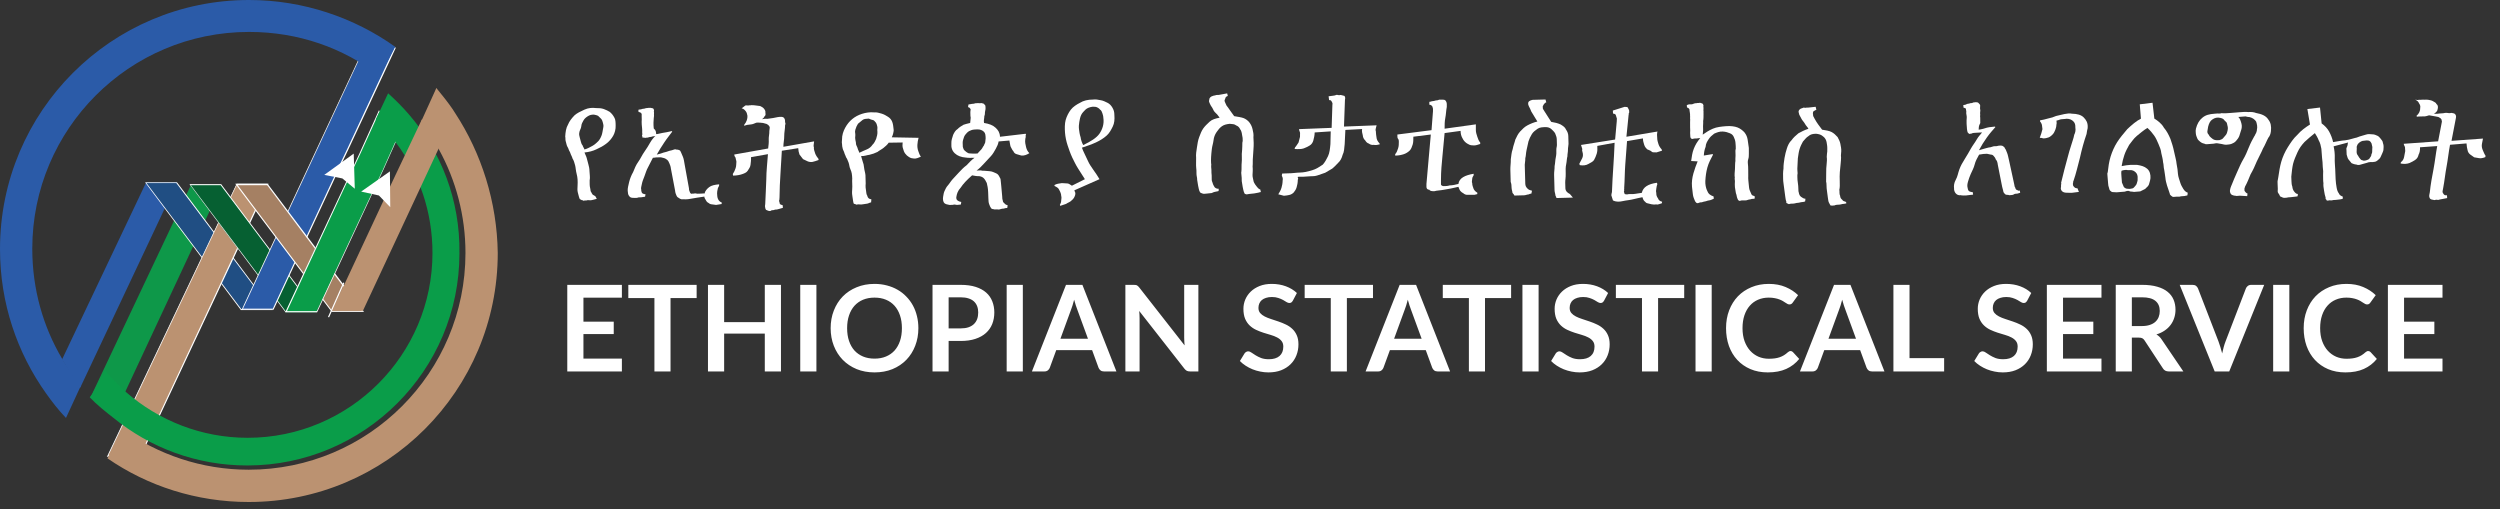 <svg width="334" height="68" viewBox="0 0 334 68" fill="none" xmlns="http://www.w3.org/2000/svg">
<rect x="0" y="0" width="334" height="68" fill="#333333" stroke="none"/>
<path d="M16.542 52.756L29.577 24.838H25.453L12.134 52.993C12.94 54.036 15.546 51.855 16.542 52.756Z" fill="#0E9849"/>
<path d="M23.651 24.363H19.527L8.294 48.016C9.052 49.248 9.811 50.67 10.711 51.807L23.651 24.363Z" fill="#2B5BA8"/>
<path d="M36.355 41.33L23.605 24.408H19.481L32.231 41.33H36.355Z" fill="#204E83"/>
<path d="M36.449 41.427H32.183L19.385 24.363H23.651L36.449 41.427ZM32.23 41.285H36.212L23.556 24.458H19.575L32.23 41.285Z" fill="white"/>
<path d="M19.387 59.58L14.41 60.907L31.616 24.6H35.74L19.387 59.58Z" fill="#BB9271"/>
<path d="M14.269 61.048L31.617 24.551H35.883L35.835 24.646L19.435 59.626L14.269 61.048ZM31.664 24.646L14.506 60.811L19.34 59.484L35.646 24.646H31.664Z" fill="white"/>
<path d="M42.234 41.613L29.531 24.691H25.36L38.11 41.613H42.234Z" fill="#066032"/>
<path d="M42.374 41.711H38.108V41.663L25.311 24.6H29.576V24.647L42.374 41.711ZM38.156 41.569H42.137L29.482 24.742H25.5L38.156 41.569Z" fill="white"/>
<path d="M46.498 19.907L52.803 6.398H48.679L32.373 41.332H36.497L45.55 21.803L46.498 19.907Z" fill="#2B5BA8"/>
<path d="M36.546 41.38H32.28L32.327 41.285L48.633 6.352H52.898L52.851 6.446L46.547 19.955L45.646 21.851L36.546 41.38ZM32.469 41.237H36.451L45.504 21.756L46.405 19.86L52.661 6.446H48.68L32.469 41.237Z" fill="white"/>
<path d="M48.443 41.617L35.693 24.648H31.569L44.319 41.617H48.443Z" fill="#A58063"/>
<path d="M48.631 41.662H44.318L44.27 41.614L31.425 24.551H35.739L35.786 24.598L48.631 41.662ZM44.365 41.52H48.299L35.691 24.74H31.757L44.365 41.52Z" fill="white"/>
<path d="M33.274 0C14.883 0 0 14.883 0 33.274C0 40.479 2.275 47.115 6.162 52.566C6.968 53.703 7.821 54.793 8.769 55.789L8.816 55.836L10.807 51.523L10.76 51.475C9.859 50.338 9.053 49.2 8.295 47.921C5.735 43.607 4.313 38.583 4.313 33.227C4.313 17.253 17.253 4.266 33.274 4.266C39.863 4.266 45.882 6.399 50.717 10.143L52.803 6.257C47.352 2.37 40.526 0 33.274 0Z" fill="#2B5BA8"/>
<mask id="mask0_2284_9588" style="mask-type:luminance" maskUnits="userSpaceOnUse" x="58" y="11" width="3" height="4">
<path d="M58.3 11.941C58.964 12.747 59.722 13.695 60.339 14.596C59.722 13.648 59.011 12.795 58.3 11.941Z" fill="white"/>
</mask>
<g mask="url(#mask0_2284_9588)">
<path d="M61.383 12.415L59.961 15.401L57.259 14.073L58.681 11.135L61.383 12.415Z" fill="url(#paint0_linear_2284_9588)"/>
</g>
<mask id="mask1_2284_9588" style="mask-type:luminance" maskUnits="userSpaceOnUse" x="58" y="19" width="1" height="1">
<path d="M58.35 19.672C58.397 19.767 58.444 19.814 58.492 19.909C58.444 19.814 58.397 19.719 58.35 19.672Z" fill="white"/>
</mask>
<g mask="url(#mask1_2284_9588)">
<path d="M58.538 19.718L58.444 19.955L58.254 19.86L58.349 19.623L58.538 19.718Z" fill="url(#paint1_linear_2284_9588)"/>
</g>
<path d="M60.812 15.117C60.717 14.928 60.575 14.786 60.48 14.596C59.864 13.695 59.106 12.747 58.442 11.942C58.395 11.894 58.347 11.799 58.3 11.752L57.636 13.221L56.214 16.35C56.878 17.25 57.921 18.672 58.489 19.715C58.537 19.81 58.584 19.857 58.632 19.952C60.907 24.076 62.187 28.816 62.187 33.793C62.187 49.766 49.247 62.754 33.226 62.754C26.922 62.754 21.091 60.715 16.304 57.303L14.361 61.237C19.717 64.934 26.258 67.067 33.226 67.067C51.617 67.067 66.5 52.183 66.5 33.793C66.405 26.967 64.32 20.473 60.812 15.117Z" fill="#BB9271"/>
<path d="M50.384 24.41L51.143 22.846L53.133 18.39C52.328 17.3 51.664 15.783 50.669 14.883L48.014 20.666L47.161 22.467L38.155 41.711H42.279L50.384 24.41Z" fill="#0A9D49"/>
<path d="M42.375 41.708H38.109L47.968 20.616L50.623 14.738L50.67 14.786C51.286 15.402 51.808 16.208 52.282 16.966C52.566 17.44 52.85 17.914 53.135 18.293V18.341V18.388L51.144 22.843L42.375 41.708ZM38.346 41.566H42.328L51.097 22.796L53.087 18.341C52.803 17.914 52.519 17.487 52.234 17.013C51.76 16.255 51.286 15.497 50.718 14.88L48.111 20.616L47.257 22.417L38.346 41.566Z" fill="white"/>
<path d="M54.651 15.309C53.798 14.313 52.85 13.365 51.854 12.465L51.096 14.076L50.195 15.972C51.191 16.92 52.091 17.916 52.897 19.053C55.978 23.177 57.779 28.249 57.779 33.794C57.779 47.398 46.735 58.489 33.084 58.489C26.875 58.489 21.187 56.167 16.826 52.375C15.831 51.474 14.883 50.526 14.03 49.531L12.371 52.565C12.371 52.612 11.992 53.038 11.992 53.086C12.892 54.034 14.125 55.029 15.167 55.835C20.05 59.817 26.259 62.187 33.037 62.187C48.679 62.187 61.382 49.484 61.382 33.842C61.476 26.685 58.917 20.238 54.651 15.309Z" fill="#0A9D49"/>
<path d="M58.631 19.289C58.015 18.246 56.972 16.824 56.356 15.924V15.971L52.801 23.46L52.043 25.072L44.364 41.519H48.488L58.774 19.479C58.726 19.431 58.679 19.337 58.631 19.289Z" fill="#BB9271"/>
<path d="M47.257 20.521L43.323 23.365L45.741 23.839L47.4 25.214L47.257 20.521Z" fill="white"/>
<path d="M52.092 22.895L48.252 25.596L50.622 26.118L52.139 27.682L52.092 22.895Z" fill="white"/>
<path d="M45.93 37.775L43.892 42.373" stroke="white" stroke-width="0.161" stroke-miterlimit="10"/>
<path d="M79.73 26.564C79.637 26.589 79.449 26.639 79.261 26.689C79.074 26.738 78.886 26.788 78.673 26.744C78.461 26.7 78.298 26.844 78.179 26.775C77.992 26.825 77.898 26.849 77.873 26.756C77.779 26.781 77.66 26.712 77.542 26.643C77.423 26.574 77.398 26.48 77.348 26.292C77.299 26.105 77.249 25.917 77.199 25.729C77.124 25.448 77.143 25.142 77.162 24.835C77.201 24.222 77.17 23.728 77.046 23.259C76.921 22.79 76.915 22.39 76.841 22.108C76.741 21.733 76.666 21.452 76.498 21.195C76.423 20.914 76.254 20.657 76.205 20.469C76.155 20.282 76.011 20.119 75.962 19.931C75.912 19.744 75.768 19.581 75.718 19.393C75.668 19.206 75.619 19.018 75.569 18.83C75.519 18.643 75.563 18.43 75.513 18.242C75.552 17.63 75.615 17.111 75.89 16.636C76.072 16.186 76.373 15.805 76.767 15.399C77.093 15.112 77.537 14.893 78.075 14.65C78.613 14.407 79.107 14.376 79.626 14.439C80.026 14.434 80.333 14.453 80.664 14.566C80.995 14.679 81.233 14.816 81.47 14.954C81.732 15.186 81.876 15.349 82.07 15.699C82.238 15.956 82.244 16.356 82.25 16.756C82.28 17.25 82.123 17.794 81.916 18.15C81.71 18.506 81.409 18.887 80.99 19.2C80.57 19.512 80.22 19.705 79.682 19.948C79.238 20.167 78.675 20.316 78.087 20.372C78.137 20.559 78.305 20.816 78.38 21.097C78.455 21.379 78.529 21.66 78.604 21.942C78.679 22.223 78.754 22.505 78.759 22.905C78.765 23.305 78.865 23.68 78.777 24.105C78.782 24.506 78.763 24.812 78.838 25.094C78.913 25.375 78.869 25.588 78.987 25.657C79.037 25.844 79.156 25.913 79.181 26.007C79.299 26.076 79.418 26.145 79.537 26.214L79.73 26.564ZM77.39 17.744C77.346 17.957 77.395 18.145 77.445 18.332C77.495 18.52 77.545 18.708 77.595 18.895C77.644 19.083 77.694 19.271 77.838 19.433C77.888 19.621 78.031 19.784 78.081 19.971C78.457 19.872 78.807 19.678 79.157 19.485C79.508 19.291 79.739 19.029 79.902 18.886C80.065 18.742 80.272 18.386 80.385 18.055C80.498 17.723 80.517 17.417 80.605 16.992C80.649 16.779 80.599 16.591 80.549 16.404C80.499 16.216 80.45 16.029 80.306 15.866C80.162 15.703 80.044 15.634 79.9 15.471C79.781 15.402 79.569 15.358 79.356 15.314C79.05 15.295 78.768 15.37 78.512 15.539C78.255 15.707 78.092 15.851 77.954 16.088C77.817 16.326 77.679 16.563 77.66 16.869C77.641 17.176 77.409 17.438 77.39 17.744Z" fill="white"/>
<path d="M87.663 17.917C87.866 17.929 88.118 17.822 88.489 17.762C88.86 17.703 89.231 17.643 89.769 17.512L89.805 17.596C89.493 18.027 89.098 18.493 88.739 19.043C88.379 19.593 88.019 20.143 87.744 20.657C87.911 20.585 88.198 20.562 88.45 20.454C88.701 20.347 88.988 20.323 89.24 20.216C89.491 20.108 89.695 20.121 89.946 20.013C90.197 19.906 90.317 19.954 90.436 20.002C90.52 19.966 90.64 20.014 90.76 20.062C90.879 20.11 90.915 20.194 90.987 20.361C91.058 20.529 91.13 20.697 91.237 20.948C91.344 21.199 91.404 21.57 91.463 21.941L92.046 25.161C92.034 25.364 92.106 25.532 92.177 25.699C92.249 25.867 92.368 25.915 92.452 25.879C92.536 25.843 92.656 25.891 92.739 25.855C92.823 25.82 93.026 25.832 93.146 25.88C93.35 25.892 93.433 25.856 93.637 25.868C93.84 25.881 94.008 25.809 94.127 25.857C94.188 25.534 94.451 25.223 94.751 24.996C95.05 24.769 95.505 24.674 96.079 24.627L96.067 24.83C96.019 24.95 95.887 25.105 95.875 25.308C95.827 25.428 95.815 25.631 95.802 25.835C95.826 26.122 95.814 26.326 95.921 26.577C96.029 26.828 96.184 26.96 96.423 27.056L96.411 27.259C96.327 27.295 96.124 27.283 96.04 27.319C95.956 27.355 95.753 27.343 95.669 27.378C95.466 27.366 95.346 27.318 95.143 27.306C94.939 27.294 94.82 27.246 94.664 27.114C94.545 27.066 94.389 26.934 94.318 26.767C94.246 26.599 94.091 26.467 94.103 26.264C93.361 26.383 92.703 26.466 92.248 26.561C91.793 26.656 91.386 26.632 91.183 26.619C91.099 26.655 90.98 26.607 90.86 26.559C90.74 26.511 90.705 26.428 90.585 26.38C90.465 26.332 90.394 26.164 90.358 26.08C90.286 25.913 90.215 25.745 90.191 25.458L89.632 22.526C89.608 22.238 89.501 21.987 89.429 21.82C89.358 21.652 89.286 21.484 89.131 21.352C88.975 21.221 88.856 21.173 88.736 21.125C88.617 21.077 88.413 21.065 88.294 21.017C88.09 21.004 88.006 21.04 87.803 21.028C87.6 21.016 87.432 21.087 87.229 21.075C87.001 21.47 86.809 21.948 86.581 22.343C86.353 22.737 86.245 23.18 86.101 23.539C85.957 23.898 85.813 24.256 85.753 24.579C85.693 24.902 85.597 25.142 85.668 25.309C85.656 25.513 85.728 25.68 85.764 25.764C85.799 25.848 86.039 25.944 86.242 25.956L86.182 26.279C85.895 26.303 85.727 26.374 85.524 26.362C85.32 26.35 85.237 26.386 85.153 26.421C85.069 26.457 84.949 26.409 84.865 26.445C84.782 26.481 84.746 26.397 84.662 26.433C84.375 26.456 84.136 26.36 84.064 26.193C83.909 26.061 83.885 25.774 83.861 25.487C83.838 25.2 83.946 24.757 84.054 24.314C84.162 23.872 84.354 23.393 84.582 22.999C84.774 22.52 84.966 22.042 85.278 21.611C85.589 21.181 85.781 20.703 86.093 20.272C86.404 19.842 86.632 19.447 86.86 19.053C87.088 18.658 87.351 18.347 87.567 18.156C87.399 18.228 87.28 18.18 87.112 18.251C86.945 18.323 86.825 18.275 86.657 18.346C86.49 18.418 86.37 18.37 86.286 18.406C86.203 18.442 86.083 18.394 86.083 18.394C85.999 18.43 85.963 18.346 85.879 18.381C85.796 18.417 85.844 18.298 85.808 18.214C85.772 18.13 85.736 18.046 85.82 18.011C85.784 17.927 85.832 17.807 85.796 17.723C85.821 17.317 85.761 16.946 85.738 16.658C85.714 16.371 85.726 16.168 85.739 15.964C85.751 15.761 85.715 15.677 85.727 15.474C85.739 15.27 85.739 15.27 85.704 15.187C85.668 15.103 85.632 15.019 85.548 15.055C85.512 14.971 85.428 15.007 85.309 14.959L85.285 14.672C85.453 14.6 85.573 14.648 85.74 14.576C85.908 14.505 86.027 14.553 86.195 14.481C86.362 14.41 86.482 14.458 86.566 14.422C86.65 14.386 86.769 14.434 86.853 14.398C86.973 14.446 87.056 14.41 87.176 14.458C87.296 14.506 87.296 14.506 87.332 14.59C87.367 14.674 87.403 14.758 87.355 14.877C87.391 14.961 87.379 15.165 87.367 15.368C87.402 15.452 87.354 15.571 87.342 15.775C87.33 15.978 87.318 16.181 87.306 16.385C87.293 16.588 87.317 16.875 87.341 17.163C87.651 17.426 87.639 17.63 87.663 17.917Z" fill="white"/>
<path d="M99.546 14.118C99.622 14.059 99.758 14.076 99.895 14.093C100.031 14.111 100.108 14.051 100.244 14.069C100.457 14.027 100.729 14.061 100.865 14.078C101.001 14.096 101.274 14.13 101.546 14.165C101.742 14.259 101.937 14.353 102.056 14.507C102.175 14.66 102.294 14.813 102.259 15.086C102.302 15.299 102.284 15.435 102.131 15.554C102.037 15.749 101.96 15.809 101.807 15.928C102.019 15.886 102.232 15.844 102.505 15.878C102.718 15.836 103.067 15.811 103.28 15.769C103.493 15.727 103.706 15.685 103.919 15.643C104.132 15.6 104.268 15.618 104.268 15.618C104.481 15.576 104.676 15.67 104.736 15.746C104.795 15.823 104.914 15.977 104.879 16.249C104.939 16.326 104.862 16.385 104.922 16.462C104.981 16.539 104.904 16.598 104.887 16.734C104.894 17.22 104.766 17.688 104.773 18.173C104.781 18.658 104.652 19.126 104.66 19.611L108.765 18.888C108.748 19.024 108.73 19.16 108.713 19.296C108.696 19.432 108.678 19.569 108.738 19.645C108.703 19.918 108.805 20.207 108.906 20.497C109.008 20.787 109.186 21.017 109.365 21.247L109.347 21.383C109.058 21.485 108.768 21.587 108.555 21.629C108.342 21.671 108.07 21.636 107.874 21.542C107.679 21.448 107.483 21.354 107.287 21.26C107.168 21.107 106.99 20.876 106.812 20.646C106.71 20.356 106.668 20.143 106.643 19.794L104.454 20.139C104.393 21.169 104.331 22.199 104.269 23.229C104.208 24.259 104.146 25.289 104.144 26.396C104.144 26.396 104.144 26.396 104.126 26.532C104.126 26.532 104.186 26.609 104.109 26.669L104.092 26.805C104.075 26.941 104.193 27.094 104.176 27.23C104.236 27.307 104.431 27.401 104.567 27.419L104.592 27.768C104.379 27.81 104.303 27.869 104.09 27.912C103.877 27.954 103.8 28.013 103.664 27.996C103.528 27.978 103.374 28.097 103.238 28.08C103.102 28.063 103.025 28.122 102.948 28.182C102.735 28.224 102.54 28.13 102.344 28.036C102.225 27.882 102.242 27.746 102.2 27.533L102.218 27.397L102.235 27.261C102.314 26.094 102.316 24.988 102.378 23.957C102.38 22.851 102.518 21.761 102.597 20.595L100.332 20.999C100.357 21.348 100.305 21.757 100.27 22.029C100.236 22.302 100.065 22.557 99.894 22.812C99.723 23.067 99.434 23.168 99.144 23.27C98.854 23.372 98.428 23.456 97.943 23.463L97.901 23.25C98.072 22.995 98.166 22.8 98.277 22.468C98.388 22.136 98.346 21.923 98.381 21.651C98.398 21.515 98.339 21.438 98.297 21.225C98.314 21.089 98.195 20.935 98.136 20.858L98.094 20.645L102.625 19.837C102.676 19.429 102.728 19.02 102.703 18.671C102.679 18.322 102.807 17.854 102.782 17.505C102.8 17.369 102.817 17.232 102.834 17.096C102.852 16.96 102.792 16.883 102.733 16.807C102.673 16.73 102.614 16.653 102.418 16.559C102.282 16.542 102.086 16.448 101.95 16.43C101.814 16.413 101.406 16.361 101.056 16.386C100.767 16.488 100.613 16.607 100.264 16.631C99.915 16.656 99.702 16.698 99.412 16.8L99.43 16.664C99.754 16.29 99.883 15.822 99.858 15.473C99.816 15.26 99.773 15.047 99.655 14.893C99.536 14.74 99.357 14.509 99.085 14.475L99.546 14.118Z" fill="white"/>
<path d="M122.721 18.413C122.62 18.748 122.594 19.021 122.568 19.294C122.542 19.568 122.577 19.916 122.688 20.202C122.798 20.489 122.847 20.7 123.032 20.925C122.671 21.097 122.385 21.208 122.111 21.181C121.838 21.155 121.701 21.142 121.441 20.979C121.181 20.817 121.119 20.742 120.934 20.517C120.81 20.367 120.7 20.081 120.651 19.869C120.541 19.583 120.567 19.309 120.593 19.036L118.729 19.064C118.566 19.325 118.266 19.572 118.041 19.757C117.817 19.942 117.456 20.114 117.231 20.3C116.87 20.472 116.583 20.583 116.16 20.68C115.812 20.715 115.451 20.888 115.041 20.848C115.089 21.06 115.2 21.346 115.249 21.558C115.359 21.844 115.408 22.056 115.443 22.404C115.479 22.752 115.589 23.039 115.625 23.387C115.66 23.735 115.621 24.145 115.657 24.493C115.617 24.903 115.653 25.251 115.702 25.463C115.75 25.674 115.724 25.948 115.848 26.098C115.896 26.309 115.958 26.384 116.02 26.459C116.082 26.534 116.28 26.622 116.417 26.635L116.377 27.045C116.241 27.032 116.091 27.155 115.879 27.204C115.668 27.253 115.531 27.239 115.32 27.288C115.108 27.337 114.972 27.324 114.835 27.311C114.698 27.297 114.562 27.284 114.487 27.346C114.35 27.333 114.288 27.258 114.152 27.245C114.015 27.232 114.028 27.095 113.979 26.884C113.931 26.672 113.944 26.535 113.895 26.324C113.846 26.113 113.811 25.764 113.85 25.354C113.903 24.808 113.818 24.248 113.858 23.838C113.835 23.353 113.8 23.005 113.627 22.644C113.455 22.282 113.481 22.009 113.371 21.723C113.26 21.436 113.15 21.15 113.026 21C112.978 20.788 112.854 20.639 112.806 20.427C112.757 20.216 112.633 20.066 112.585 19.854C112.536 19.643 112.487 19.431 112.5 19.295C112.452 19.083 112.465 18.947 112.491 18.673C112.482 18.052 112.671 17.518 112.922 17.059C113.172 16.601 113.485 16.217 113.859 15.908C114.234 15.599 114.67 15.365 115.168 15.206C115.666 15.047 116.226 14.963 116.772 15.015C117.12 14.98 117.455 15.081 117.791 15.182C118.126 15.283 118.386 15.446 118.646 15.609C118.906 15.771 119.092 15.996 119.202 16.282C119.313 16.569 119.348 16.917 119.384 17.265C119.432 17.477 119.344 17.675 119.331 17.812C119.318 17.949 119.23 18.147 119.142 18.346L122.721 18.413ZM114.271 18.085C114.245 18.359 114.232 18.495 114.281 18.707C114.329 18.918 114.378 19.13 114.365 19.267C114.414 19.478 114.537 19.628 114.586 19.839C114.634 20.051 114.758 20.201 114.807 20.412C115.168 20.24 115.529 20.068 115.816 19.957C116.102 19.847 116.402 19.6 116.564 19.34C116.789 19.154 116.965 18.757 117.053 18.559C117.154 18.224 117.255 17.889 117.22 17.541C117.171 17.329 117.259 17.131 117.21 16.919C117.162 16.707 117.113 16.496 116.989 16.346C116.866 16.197 116.742 16.047 116.606 16.034C116.469 16.02 116.271 15.932 116.072 15.845C115.724 15.88 115.451 15.854 115.226 16.039C115.001 16.225 114.777 16.41 114.627 16.534C114.464 16.794 114.376 16.992 114.275 17.327C114.174 17.662 114.297 17.812 114.271 18.085Z" fill="white"/>
<path d="M129.614 16.427C129.665 15.945 129.721 15.599 129.65 15.533C129.634 15.122 129.624 14.847 129.685 14.639C129.609 14.436 129.538 14.37 129.33 14.309L129.385 13.963C129.523 13.958 129.726 13.882 129.863 13.877C130 13.872 130.137 13.867 130.341 13.79C130.478 13.785 130.615 13.78 130.752 13.775C130.889 13.77 130.961 13.836 131.027 13.765C131.164 13.76 131.235 13.826 131.372 13.821C131.443 13.887 131.514 13.953 131.586 14.019C131.657 14.085 131.662 14.222 131.667 14.359C131.672 14.497 131.677 14.634 131.616 14.842C131.555 15.05 131.631 15.254 131.504 15.533C131.514 15.807 131.387 16.087 131.469 16.427C132.16 16.539 132.647 16.727 133.003 17.058C133.359 17.388 133.577 17.723 133.598 18.272L137.017 17.87L137.088 17.936C137.022 18.008 137.027 18.145 137.032 18.282C137.037 18.419 136.971 18.49 136.976 18.628C136.921 18.973 137.002 19.314 137.083 19.654C137.164 19.994 137.312 20.264 137.525 20.462C137.19 20.68 136.783 20.833 136.438 20.777C136.23 20.716 136.021 20.655 135.813 20.594C135.605 20.533 135.462 20.401 135.386 20.198C135.244 20.065 135.168 19.862 135.02 19.593C134.944 19.39 134.934 19.115 134.853 18.775L133.415 18.897C133.359 19.242 133.232 19.522 133.039 19.872C132.846 20.223 132.652 20.573 132.388 20.858C132.124 21.143 131.794 21.498 131.464 21.854C131.133 22.21 130.869 22.494 130.468 22.784C130.605 22.779 130.879 22.768 131.016 22.764C131.225 22.824 131.362 22.819 131.499 22.814C131.982 22.865 132.393 22.85 132.673 22.977C132.952 23.104 133.161 23.165 133.303 23.297C133.445 23.429 133.521 23.632 133.669 23.902C133.679 24.176 133.76 24.516 133.775 24.928L133.892 26.229C133.902 26.503 133.907 26.64 133.984 26.844C133.989 26.981 134.06 27.047 134.131 27.113C134.202 27.179 134.273 27.245 134.344 27.311C134.416 27.377 134.553 27.372 134.624 27.438L134.568 27.784C134.431 27.789 134.294 27.794 134.09 27.87C133.953 27.875 133.816 27.88 133.613 27.956C133.41 28.032 133.338 27.966 133.201 27.971C133.064 27.977 132.927 27.982 132.927 27.982C132.79 27.987 132.719 27.921 132.581 27.926C132.51 27.86 132.373 27.865 132.368 27.728C132.297 27.662 132.221 27.458 132.144 27.255C132.068 27.052 132.058 26.777 132.048 26.503L132.017 25.68C131.997 25.131 131.916 24.791 131.834 24.45C131.687 24.181 131.611 23.978 131.397 23.78C131.255 23.648 130.976 23.52 130.701 23.531C130.427 23.541 130.219 23.48 129.873 23.424C129.141 24.069 128.679 24.567 128.354 25.06C127.958 25.487 127.836 25.904 127.78 26.249C127.719 26.457 127.795 26.661 127.866 26.727C127.937 26.793 128.08 26.925 128.425 26.981L128.369 27.326C128.095 27.336 127.892 27.413 127.683 27.352C127.475 27.291 127.409 27.362 127.272 27.367C127.134 27.372 126.997 27.377 126.997 27.377C126.86 27.382 126.86 27.382 126.86 27.382C126.515 27.326 126.306 27.265 126.164 27.133C126.022 27.001 125.94 26.661 125.996 26.315C126.057 26.107 126.047 25.832 126.174 25.553C126.301 25.273 126.428 24.994 126.626 24.781C126.825 24.567 127.018 24.217 127.282 23.932C127.546 23.648 127.81 23.363 128.074 23.078C128.405 22.723 128.735 22.367 129.136 22.078C129.467 21.722 129.797 21.366 130.198 21.077C129.787 21.092 129.375 21.107 129.03 21.051C128.41 21.005 127.922 20.817 127.566 20.487C127.211 20.157 127.058 19.75 127.104 19.131C127.089 18.719 127.216 18.439 127.338 18.023C127.465 17.743 127.658 17.393 127.927 17.245C128.125 17.032 128.461 16.814 128.73 16.666C128.933 16.59 129.274 16.509 129.614 16.427ZM130.59 20.513C130.788 20.299 130.986 20.086 131.118 19.944C131.25 19.801 131.311 19.593 131.443 19.451C131.504 19.242 131.636 19.1 131.631 18.963C131.626 18.826 131.687 18.617 131.682 18.48C131.667 18.069 131.657 17.794 131.443 17.596C131.23 17.398 130.95 17.271 130.539 17.286C130.264 17.296 129.99 17.306 129.787 17.383C129.584 17.459 129.38 17.535 129.182 17.748C129.05 17.891 128.852 18.104 128.791 18.312C128.73 18.521 128.603 18.8 128.613 19.075C128.618 19.212 128.628 19.486 128.633 19.623C128.71 19.827 128.715 19.964 128.857 20.096C128.999 20.228 129.141 20.36 129.421 20.487C129.904 20.538 130.178 20.528 130.59 20.513Z" fill="white"/>
<path d="M146.895 23.937L143.554 25.417C143.554 25.417 143.51 25.504 143.597 25.547C143.597 25.547 143.554 25.634 143.641 25.677C143.728 25.938 143.598 26.198 143.511 26.372C143.425 26.546 143.208 26.763 143.034 26.894C142.861 27.024 142.6 27.111 142.427 27.242C142.167 27.329 141.906 27.416 141.646 27.503L141.602 27.373C141.689 27.199 141.776 27.026 141.775 26.808C141.775 26.591 141.862 26.418 141.775 26.157C141.774 25.94 141.687 25.68 141.513 25.376C141.426 25.116 141.165 24.986 140.905 24.856L140.861 24.726C141.165 24.552 141.512 24.508 141.859 24.464C142.076 24.464 142.38 24.507 142.597 24.507C142.814 24.506 143.032 24.723 143.206 24.81L144.941 23.939C144.637 23.462 144.332 22.985 144.028 22.508C143.723 22.031 143.462 21.467 143.245 21.033C142.983 20.469 142.809 19.948 142.635 19.427C142.461 18.907 142.33 18.299 142.286 17.735C142.241 17.17 142.241 16.519 142.37 16.041C142.5 15.564 142.76 15.043 143.063 14.651C143.367 14.26 143.844 13.956 144.278 13.738C144.755 13.434 145.363 13.303 146.014 13.302C146.361 13.258 146.665 13.301 147.056 13.388C147.36 13.431 147.707 13.604 147.968 13.734C148.229 13.864 148.446 14.081 148.62 14.384C148.794 14.688 148.881 14.948 148.881 15.383C148.926 15.947 148.883 16.468 148.666 16.902C148.45 17.337 148.233 17.771 147.843 18.119C147.453 18.467 146.975 18.771 146.411 19.032C145.847 19.293 145.196 19.511 144.545 19.729C144.72 20.25 145.068 20.857 145.372 21.551C145.677 22.245 146.373 23.026 146.895 23.937ZM144.152 17.255C144.196 17.602 144.239 17.949 144.37 18.34C144.414 18.687 144.545 19.078 144.719 19.381C145.717 18.903 146.497 18.424 146.887 17.859C147.277 17.295 147.537 16.556 147.406 15.732C147.406 15.515 147.318 15.254 147.275 15.124C147.231 14.994 147.144 14.733 146.97 14.647C146.84 14.473 146.666 14.387 146.579 14.343C146.406 14.257 146.189 14.257 145.972 14.257C145.624 14.301 145.234 14.432 145.017 14.649C144.8 14.866 144.583 15.084 144.453 15.344C144.323 15.605 144.237 15.996 144.194 16.3C144.151 16.604 144.108 16.908 144.152 17.255Z" fill="white"/>
<path d="M168.453 25.66C168.453 25.66 168.238 25.683 168.113 25.739C167.897 25.762 167.772 25.819 167.556 25.842C167.34 25.865 167.124 25.888 166.909 25.911C166.693 25.934 166.568 25.991 166.477 25.957C166.386 25.923 166.295 25.889 166.295 25.889C166.295 25.889 166.238 25.764 166.181 25.639C166.124 25.514 166.101 25.299 166.021 24.958C165.998 24.742 165.918 24.401 165.896 24.185C165.907 23.879 165.884 23.663 165.861 23.447C165.838 23.231 165.815 23.015 165.849 22.924C165.894 22.527 165.848 22.095 165.893 21.697C165.938 21.299 165.892 20.868 165.903 20.561C165.948 20.163 165.959 19.857 165.97 19.55C165.981 19.243 165.958 19.027 166.026 18.845C166.037 18.538 166.014 18.323 165.934 17.982C165.911 17.766 165.831 17.425 165.684 17.266C165.57 17.017 165.422 16.858 165.149 16.756C164.91 16.563 164.694 16.586 164.297 16.541C163.865 16.587 163.524 16.667 163.24 16.871C162.957 17.076 162.764 17.315 162.537 17.645C162.31 17.974 162.174 18.338 162.129 18.736C162.084 19.134 161.948 19.497 161.903 19.895C161.858 20.293 161.813 20.691 161.802 20.997C161.791 21.304 161.78 21.611 161.803 21.827C161.86 21.951 161.792 22.133 161.815 22.349C161.838 22.565 161.861 22.781 161.85 23.088C161.873 23.304 161.896 23.519 161.885 23.826C161.873 24.133 161.93 24.258 161.987 24.383C162.067 24.724 162.215 24.882 162.272 25.007C162.42 25.166 162.602 25.234 162.818 25.211L162.807 25.518C162.807 25.518 162.682 25.575 162.466 25.598C162.25 25.621 162.125 25.678 161.875 25.792C161.659 25.815 161.444 25.838 161.228 25.861C161.012 25.884 160.796 25.907 160.705 25.872C160.614 25.839 160.523 25.805 160.432 25.771C160.341 25.737 160.284 25.612 160.228 25.487C160.171 25.362 160.148 25.146 160.068 24.805C160.045 24.589 159.965 24.249 159.942 24.033C159.953 23.726 159.839 23.476 159.85 23.169C159.861 22.863 159.838 22.647 159.815 22.431C159.769 21.999 159.814 21.602 159.802 21.079C159.756 20.647 159.835 20.159 159.914 19.67C159.993 19.181 160.038 18.784 160.208 18.329C160.378 17.874 160.514 17.511 160.741 17.181C160.968 16.851 161.286 16.555 161.604 16.26C161.921 15.964 162.387 15.827 162.944 15.724C162.796 15.565 162.682 15.316 162.443 15.123C162.204 14.93 162.09 14.68 161.977 14.43C161.772 14.146 161.715 14.021 161.601 13.771C161.544 13.647 161.487 13.522 161.555 13.34C161.532 13.124 161.725 12.885 162.066 12.805C162.191 12.748 162.282 12.782 162.406 12.725C162.531 12.668 162.622 12.702 162.838 12.679C163.054 12.656 163.179 12.6 163.395 12.577C163.611 12.554 163.735 12.497 163.951 12.474L164.031 12.815C163.906 12.871 163.781 12.928 163.747 13.019C163.713 13.11 163.679 13.201 163.611 13.383C163.577 13.474 163.634 13.599 163.691 13.724C163.748 13.849 163.805 13.974 163.862 14.098C164.215 14.541 164.534 15.075 164.886 15.518C165.375 15.597 165.864 15.676 166.136 15.777C166.409 15.88 166.739 16.106 166.944 16.39C167.148 16.674 167.262 16.924 167.342 17.265C167.422 17.605 167.502 17.946 167.457 18.344C167.48 18.56 167.469 18.866 167.492 19.082C167.481 19.389 167.504 19.605 167.459 20.003C167.448 20.309 167.403 20.707 167.392 21.014C167.347 21.412 167.393 21.843 167.348 22.241C167.394 22.673 167.349 23.07 167.338 23.377C167.327 23.684 167.44 23.934 167.463 24.15C167.486 24.365 167.634 24.524 167.691 24.649C168.101 25.217 168.192 25.251 168.374 25.319L168.453 25.66Z" fill="white"/>
<path d="M171.301 23.186C171.913 23.145 172.408 23.173 172.926 23.107C173.445 23.042 173.939 23.07 174.364 22.98C174.788 22.89 175.213 22.8 175.662 22.616C176.112 22.433 176.373 22.2 176.728 21.991C177.014 21.665 177.206 21.313 177.422 20.868C177.638 20.423 177.691 19.835 177.744 19.247L177.784 17.552L175.64 17.695C175.636 18.096 175.539 18.471 175.465 18.753C175.392 19.035 175.224 19.292 174.988 19.431C174.751 19.57 174.514 19.709 174.183 19.824C173.852 19.938 173.452 19.934 172.958 19.906L173.007 19.718C173.15 19.554 173.317 19.297 173.485 19.04C173.558 18.758 173.631 18.476 173.68 18.288C173.705 18.194 173.66 17.982 173.684 17.888C173.709 17.794 173.664 17.582 173.594 17.463L173.549 17.251L177.907 17.082L178.008 13.999C178.057 13.811 177.988 13.693 177.918 13.574C177.849 13.456 177.779 13.337 177.567 13.382L177.501 12.864C177.714 12.819 177.808 12.843 178.02 12.798C178.232 12.753 178.326 12.778 178.445 12.708C178.563 12.639 178.751 12.688 178.845 12.712C178.939 12.737 179.057 12.667 179.151 12.692C179.339 12.741 179.527 12.79 179.621 12.814C179.69 12.932 179.76 13.051 179.686 13.333L179.557 16.91L183.914 16.741C183.89 16.835 183.841 17.023 183.816 17.117C183.792 17.211 183.743 17.399 183.812 17.517C183.833 17.824 183.853 18.13 183.898 18.342C183.919 18.649 184.058 18.885 184.291 19.147L184.36 19.265C184.029 19.38 183.723 19.4 183.535 19.351C183.323 19.396 183.041 19.323 182.878 19.18C182.69 19.131 182.526 18.988 182.387 18.751C182.224 18.608 182.085 18.372 182.065 18.065C182.02 17.853 181.905 17.522 181.979 17.24L179.741 17.359L179.651 19.242C179.598 19.83 179.57 20.324 179.378 20.676C179.256 21.145 179.064 21.497 178.803 21.729C178.517 22.056 178.256 22.289 177.994 22.522C177.639 22.73 177.402 22.869 177.047 23.078C176.716 23.192 176.385 23.306 176.055 23.421C175.724 23.535 175.418 23.556 175.017 23.552C174.711 23.572 174.405 23.593 174.098 23.613C173.792 23.634 173.604 23.585 173.392 23.63C173.368 23.724 173.368 23.724 173.437 23.842C173.412 23.936 173.412 23.936 173.388 24.03C173.384 24.43 173.311 24.712 173.237 24.994C173.164 25.276 172.996 25.533 172.854 25.697C172.711 25.86 172.474 25.999 172.261 26.044C172.049 26.089 171.837 26.134 171.53 26.154C171.437 26.13 171.343 26.105 171.155 26.056C171.061 26.032 170.873 25.983 170.779 25.959C170.946 25.701 171.138 25.35 171.212 25.068C171.285 24.786 171.358 24.505 171.362 24.104C171.411 23.916 171.366 23.704 171.297 23.586C171.227 23.467 171.252 23.373 171.301 23.186Z" fill="white"/>
<path d="M190.573 24.961C190.573 24.864 190.573 24.864 190.573 24.767C190.573 24.67 190.573 24.67 190.573 24.573C190.67 23.408 190.767 22.34 190.864 21.273C190.961 20.205 191.058 19.04 191.155 17.972L188.825 18.263C188.825 18.651 188.825 19.04 188.728 19.331C188.631 19.622 188.534 19.913 188.34 20.108C188.146 20.302 187.855 20.496 187.563 20.593C187.272 20.69 186.884 20.787 186.398 20.787V20.593C186.593 20.399 186.69 20.108 186.787 19.816C186.884 19.525 186.884 19.234 186.884 18.943C186.884 18.846 186.884 18.651 186.787 18.555C186.69 18.457 186.69 18.263 186.69 18.166V17.972L191.252 17.39L191.349 16.128L191.446 14.866C191.446 14.769 191.446 14.671 191.446 14.575C191.446 14.38 191.349 14.283 191.349 14.186C191.252 14.089 191.155 13.992 190.961 13.992V13.604C191.155 13.604 191.252 13.507 191.446 13.507C191.64 13.507 191.737 13.41 191.932 13.41C192.126 13.41 192.223 13.312 192.32 13.312C192.417 13.312 192.514 13.312 192.611 13.312C192.805 13.312 192.999 13.312 193.096 13.41C193.194 13.507 193.291 13.701 193.291 13.895C193.291 13.992 193.291 13.992 193.291 14.089C193.291 14.186 193.291 14.283 193.291 14.283C193.194 14.769 193.194 15.254 193.096 15.739C192.999 16.225 192.999 16.71 192.999 17.195L197.174 16.613C197.174 16.71 197.174 16.904 197.174 17.001C197.174 17.098 197.174 17.293 197.174 17.39C197.174 17.681 197.271 17.972 197.368 18.263C197.465 18.555 197.562 18.846 197.756 19.04V19.234C197.465 19.331 197.174 19.428 196.979 19.428C196.785 19.428 196.494 19.428 196.3 19.331C196.106 19.234 195.912 19.137 195.717 18.943C195.523 18.749 195.426 18.555 195.329 18.36C195.232 18.166 195.135 17.875 195.135 17.487L192.999 17.778C192.902 18.846 192.805 19.913 192.708 20.884C192.611 21.855 192.514 22.923 192.514 23.991C192.514 24.088 192.514 24.185 192.514 24.282C192.514 24.379 192.514 24.476 192.514 24.573C192.514 24.67 192.514 24.767 192.611 24.767C192.708 24.864 192.805 24.864 192.902 24.864C193.096 24.864 193.388 24.864 193.679 24.767C194.067 24.767 194.456 24.67 194.844 24.573C194.941 23.796 195.717 23.408 196.882 23.214V23.408C196.785 23.602 196.688 23.699 196.688 23.893C196.688 24.088 196.591 24.282 196.688 24.476C196.688 24.767 196.785 24.961 196.882 25.253C196.979 25.447 197.174 25.641 197.368 25.738V25.932C197.271 25.932 197.076 26.029 196.979 26.029C196.882 26.029 196.688 26.029 196.591 26.029C196.397 26.029 196.203 26.029 196.009 26.029C195.815 26.029 195.62 25.932 195.523 25.835C195.329 25.738 195.232 25.641 195.135 25.544C195.038 25.447 194.941 25.253 194.844 24.961C194.067 25.155 193.485 25.253 192.902 25.35C192.417 25.447 191.932 25.447 191.64 25.544C191.349 25.544 191.058 25.544 190.961 25.35C190.67 25.35 190.573 25.155 190.573 24.961Z" fill="white"/>
<path d="M210.14 26.398C210.043 26.4 209.946 26.403 209.752 26.408C209.558 26.414 209.364 26.419 209.17 26.424C208.976 26.43 208.782 26.435 208.588 26.44C208.394 26.446 208.2 26.451 208.102 26.454C208.005 26.456 207.908 26.459 207.906 26.362C207.903 26.265 207.803 26.171 207.801 26.074C207.795 25.88 207.693 25.688 207.685 25.397C207.677 25.106 207.669 24.815 207.664 24.621C207.656 24.33 207.65 24.136 207.642 23.844C207.637 23.65 207.632 23.456 207.629 23.359C207.618 22.971 207.705 22.58 207.694 22.192C207.78 21.801 207.769 21.413 207.856 21.022C207.942 20.631 207.934 20.34 207.926 20.049C207.918 19.758 208.01 19.561 208.004 19.367C207.996 19.076 207.988 18.785 207.983 18.591C207.975 18.3 207.873 18.109 207.768 17.82C207.665 17.629 207.466 17.44 207.266 17.251C207.067 17.062 206.773 16.974 206.482 16.982C206.094 16.992 205.706 17.003 205.42 17.205C205.134 17.407 204.849 17.609 204.663 17.906C204.476 18.202 204.293 18.596 204.204 18.889C204.118 19.28 204.031 19.671 203.945 20.062C203.859 20.453 203.869 20.841 203.78 21.134C203.791 21.523 203.702 21.817 203.707 22.011C203.713 22.205 203.718 22.399 203.723 22.593C203.729 22.787 203.737 23.078 203.742 23.272C203.75 23.563 203.755 23.757 203.761 23.951C203.766 24.145 203.771 24.339 203.777 24.534C203.785 24.825 203.887 25.016 204.087 25.205C204.286 25.393 204.383 25.391 204.677 25.48L204.59 25.871C204.493 25.873 204.396 25.876 204.205 25.978C204.011 25.984 203.82 26.086 203.625 26.091C203.431 26.097 203.14 26.105 202.946 26.11C202.752 26.116 202.558 26.121 202.461 26.123C202.364 26.126 202.267 26.129 202.264 26.032C202.262 25.935 202.165 25.937 202.062 25.746C202.057 25.552 201.954 25.36 201.946 25.069C201.938 24.778 201.933 24.584 201.828 24.296C201.82 24.005 201.812 23.714 201.804 23.422C201.796 23.131 201.791 22.937 201.783 22.646C201.772 22.258 201.856 21.77 201.842 21.285C201.926 20.797 201.915 20.409 202.096 19.919C202.18 19.431 202.363 19.037 202.449 18.646C202.633 18.253 202.816 17.859 203.099 17.56C203.382 17.261 203.665 16.962 204.048 16.757C204.431 16.552 204.911 16.345 205.393 16.235C205.291 16.043 205.089 15.758 204.987 15.566C204.884 15.375 204.682 15.089 204.58 14.898C204.475 14.609 204.372 14.418 204.27 14.226C204.167 14.035 204.165 13.938 204.162 13.841C204.154 13.55 204.346 13.447 204.731 13.34C204.828 13.337 204.925 13.334 205.022 13.332C205.119 13.329 205.313 13.323 205.507 13.318C205.701 13.313 205.798 13.31 205.992 13.305C206.187 13.3 206.381 13.294 206.478 13.291L206.585 13.677C206.488 13.68 206.394 13.779 206.3 13.879C206.205 13.979 206.208 14.076 206.114 14.175C206.116 14.273 206.119 14.37 206.122 14.467C206.124 14.564 206.224 14.658 206.326 14.849C206.631 15.327 206.935 15.804 207.24 16.281C207.728 16.365 208.118 16.451 208.512 16.634C208.808 16.82 209.105 17.006 209.21 17.295C209.412 17.581 209.517 17.869 209.525 18.16C209.533 18.451 209.544 18.839 209.554 19.228C209.56 19.422 209.471 19.715 209.479 20.006C209.487 20.298 209.398 20.591 209.406 20.883C209.317 21.176 209.327 21.564 209.241 21.955C209.155 22.346 209.165 22.734 209.179 23.219C209.192 23.705 209.106 24.095 209.114 24.387C209.122 24.678 209.13 24.969 209.135 25.163C209.141 25.357 209.243 25.548 209.343 25.643C209.442 25.737 209.542 25.831 209.739 25.923L210.14 26.398Z" fill="white"/>
<path d="M215.286 26.125C215.257 26.033 215.257 26.033 215.32 25.911C215.291 25.819 215.291 25.819 215.355 25.697C215.404 24.562 215.454 23.427 215.533 22.384C215.612 21.341 215.661 20.206 215.711 19.071L213.401 19.493C213.425 19.893 213.42 20.2 213.322 20.536C213.225 20.872 213.098 21.115 212.971 21.359C212.844 21.602 212.566 21.69 212.225 21.899C211.884 22.108 211.484 22.132 211.056 22.064L210.997 21.878C211.124 21.635 211.251 21.392 211.378 21.148C211.505 20.904 211.51 20.598 211.423 20.32C211.393 20.227 211.335 20.042 211.399 19.92C211.369 19.828 211.311 19.642 211.282 19.55L211.224 19.365L215.78 18.643L215.893 17.386L216.006 16.129C215.977 16.036 216.04 15.915 216.011 15.822C215.953 15.637 215.923 15.544 215.865 15.359C215.836 15.266 215.714 15.203 215.5 15.169L215.476 14.769C215.661 14.711 215.754 14.682 215.939 14.623C216.124 14.565 216.217 14.536 216.402 14.478C216.587 14.419 216.679 14.39 216.772 14.361C216.865 14.332 216.957 14.303 217.05 14.274C217.264 14.308 217.449 14.249 217.508 14.435C217.566 14.62 217.688 14.683 217.653 14.898C217.683 14.99 217.683 14.99 217.619 15.112C217.556 15.234 217.648 15.204 217.585 15.326C217.545 15.848 217.477 16.276 217.438 16.797C217.398 17.319 217.33 17.747 217.29 18.269L221.447 17.571C221.383 17.692 221.412 17.785 221.378 17.999C221.407 18.092 221.373 18.306 221.402 18.399C221.397 18.706 221.484 18.983 221.572 19.261C221.659 19.539 221.839 19.788 221.99 19.944L222.049 20.129C221.771 20.216 221.493 20.304 221.308 20.362C221.093 20.328 220.816 20.415 220.665 20.259C220.514 20.103 220.3 20.069 220.056 19.942C219.905 19.786 219.754 19.63 219.667 19.352C219.579 19.075 219.492 18.797 219.497 18.49L217.372 18.853C217.294 19.896 217.215 20.939 217.136 21.981C217.057 23.023 217.071 24.037 216.992 25.079C217.021 25.172 216.958 25.294 216.987 25.386C217.016 25.479 216.953 25.601 216.953 25.601C216.982 25.693 217.011 25.786 217.04 25.878C217.069 25.971 217.162 25.942 217.376 25.976C217.561 25.918 217.868 25.923 218.175 25.928C218.575 25.904 218.853 25.817 219.345 25.764C219.511 24.999 220.193 24.58 221.363 24.416L221.421 24.601C221.358 24.723 221.323 24.937 221.289 25.151C221.255 25.366 221.221 25.58 221.279 25.765C221.274 26.072 221.332 26.257 221.512 26.506C221.6 26.784 221.843 26.91 222.057 26.945L222.023 27.159C221.931 27.188 221.745 27.247 221.653 27.276C221.56 27.305 221.375 27.363 221.253 27.3C221.068 27.358 220.854 27.324 220.639 27.29C220.425 27.255 220.303 27.192 220.089 27.157C219.875 27.123 219.816 26.938 219.695 26.875C219.544 26.719 219.485 26.533 219.427 26.348C218.657 26.489 218.009 26.693 217.517 26.746C217.025 26.799 216.562 26.945 216.255 26.94C215.948 26.935 215.734 26.901 215.49 26.774C215.403 26.496 215.344 26.311 215.286 26.125Z" fill="white"/>
<path d="M225.938 21.511C226.013 20.95 226.088 20.389 226.29 19.879C226.493 19.368 226.734 18.947 227.153 18.449C226.936 18.437 226.758 18.514 226.541 18.501C226.325 18.489 226.236 18.528 226.146 18.566C225.93 18.554 225.891 18.465 225.853 18.376C225.814 18.287 225.826 18.07 225.8 17.764C225.812 17.547 225.824 17.331 225.798 17.025C225.81 16.808 225.784 16.502 225.796 16.286C225.808 16.069 225.82 15.852 225.782 15.763C225.832 15.636 225.794 15.546 225.794 15.546C225.818 15.113 225.703 14.846 225.715 14.629C225.638 14.451 225.51 14.4 225.382 14.349L225.356 14.043C225.534 13.966 225.623 13.928 225.84 13.94C226.057 13.952 226.146 13.914 226.324 13.837C226.503 13.76 226.63 13.81 226.719 13.772C226.808 13.733 226.936 13.784 227.025 13.746C227.114 13.707 227.242 13.758 227.369 13.808C227.497 13.859 227.497 13.859 227.535 13.948C227.574 14.037 227.612 14.126 227.562 14.254C227.6 14.343 227.588 14.56 227.576 14.777C227.615 14.866 227.564 14.993 227.59 15.299C227.578 15.516 227.605 15.822 227.542 16.166C227.568 16.472 227.505 16.816 227.532 17.122C227.558 17.428 227.495 17.772 227.483 17.989C227.89 17.707 228.297 17.426 228.832 17.195C229.367 16.964 229.978 16.911 230.59 16.858C231.202 16.806 231.763 16.881 232.146 17.032C232.528 17.184 232.861 17.464 233.065 17.693C233.308 18.011 233.424 18.278 233.489 18.673C233.554 19.068 233.58 19.374 233.645 19.769C233.633 19.985 233.659 20.291 233.647 20.508C233.635 20.725 233.661 21.031 233.56 21.286C233.459 21.541 233.523 21.936 233.55 22.242C233.576 22.548 233.552 22.981 233.566 23.504C233.542 23.937 233.607 24.332 233.633 24.638C233.659 24.944 233.686 25.25 233.763 25.428C233.84 25.606 233.917 25.784 233.994 25.962C234.071 26.141 234.287 26.153 234.415 26.203L234.441 26.509C234.352 26.548 234.263 26.586 234.046 26.574C233.868 26.651 233.651 26.639 233.473 26.716C233.295 26.793 233.078 26.781 232.862 26.769C232.645 26.757 232.467 26.834 232.467 26.834C232.377 26.872 232.339 26.783 232.211 26.732C232.173 26.643 232.134 26.554 232.096 26.465C232.019 26.287 232.031 26.07 231.916 25.803C231.889 25.497 231.812 25.319 231.786 25.013C231.759 24.707 231.772 24.49 231.784 24.273C231.796 24.057 231.719 23.878 231.77 23.751C231.705 23.356 231.767 23.012 231.792 22.578C231.816 22.145 231.79 21.839 231.852 21.494C231.826 21.189 231.889 20.844 231.862 20.538C231.836 20.233 231.848 20.016 231.899 19.888C231.911 19.672 231.885 19.366 231.858 19.06C231.832 18.754 231.755 18.576 231.639 18.308C231.524 18.041 231.358 17.901 231.103 17.8C230.847 17.699 230.592 17.598 230.159 17.573C229.725 17.549 229.369 17.703 229.012 17.857C228.694 18.1 228.466 18.305 228.275 18.599C228.085 18.892 227.894 19.186 227.87 19.619C227.718 20.002 227.656 20.346 227.631 20.78L228.816 20.585L228.855 20.674C228.563 21.223 228.271 21.772 228.107 22.372C227.943 22.971 227.869 23.532 227.832 24.183C227.808 24.616 227.911 25.1 228.027 25.367C228.142 25.635 228.219 25.813 228.385 25.953C228.551 26.093 228.679 26.143 228.934 26.244L228.961 26.55C228.871 26.589 228.782 26.627 228.604 26.704C228.426 26.781 228.209 26.769 228.031 26.846C227.853 26.923 227.636 26.911 227.369 27.026C227.152 27.014 226.974 27.091 226.884 27.13C226.795 27.168 226.668 27.118 226.668 27.118C226.668 27.118 226.502 26.978 226.463 26.889C226.348 26.621 226.194 26.265 226.167 25.959C226.141 25.653 226.076 25.258 226.05 24.953C225.997 24.341 226.072 23.78 226.236 23.18C226.4 22.581 226.602 22.07 226.805 21.56L225.938 21.511Z" fill="white"/>
<path d="M246.694 27.14C246.609 27.186 246.523 27.232 246.306 27.238C246.089 27.244 245.918 27.335 245.701 27.341C245.484 27.347 245.267 27.352 245.096 27.444C244.879 27.45 244.793 27.496 244.662 27.456C244.576 27.501 244.53 27.416 244.485 27.33C244.439 27.244 244.393 27.159 244.347 27.073C244.256 26.902 244.25 26.685 244.199 26.382C244.147 26.08 244.141 25.863 244.09 25.56C244.038 25.258 244.032 25.041 244.026 24.824C244.02 24.607 244.015 24.39 243.969 24.304C243.957 23.87 243.991 23.522 243.98 23.088C243.968 22.654 244.002 22.305 244.036 21.957C244.07 21.609 244.104 21.26 244.053 20.958C244.087 20.61 244.081 20.392 244.121 20.261C244.115 20.044 244.149 19.696 244.097 19.393C244.046 19.091 244.04 18.874 243.903 18.617C243.766 18.36 243.589 18.234 243.411 18.109C243.234 17.983 242.972 17.904 242.623 17.869C242.189 17.881 241.887 17.933 241.59 18.201C241.333 18.338 241.082 18.693 240.871 18.915C240.705 19.224 240.54 19.532 240.42 19.926C240.301 20.32 240.267 20.669 240.193 21.148C240.159 21.497 240.17 21.931 240.136 22.279C240.102 22.628 240.154 22.93 240.16 23.147C240.12 23.278 240.126 23.495 240.131 23.712C240.137 23.929 240.143 24.146 240.195 24.449C240.246 24.752 240.252 24.969 240.258 25.186C240.264 25.402 240.269 25.619 240.315 25.705C240.367 26.008 240.458 26.179 240.635 26.305C240.812 26.43 240.989 26.556 241.206 26.55L241.172 26.898C241.087 26.944 241.001 26.989 240.784 26.995C240.567 27.001 240.396 27.093 240.179 27.099C239.962 27.104 239.791 27.196 239.574 27.202C239.357 27.207 239.14 27.213 239.054 27.259C238.969 27.305 238.923 27.219 238.791 27.179C238.66 27.139 238.614 27.054 238.654 26.922C238.563 26.751 238.557 26.534 238.505 26.232C238.454 25.929 238.448 25.712 238.396 25.409C238.345 25.107 238.339 24.89 238.287 24.587C238.236 24.285 238.23 24.067 238.224 23.851C238.213 23.416 238.201 22.983 238.275 22.503C238.263 22.069 238.337 21.589 238.411 21.11C238.485 20.63 238.605 20.236 238.724 19.842C238.844 19.448 239.049 19.008 239.346 18.739C239.597 18.385 239.894 18.116 240.276 17.802C240.705 17.574 241.047 17.391 241.607 17.202C241.469 16.945 241.292 16.82 241.155 16.563C241.018 16.306 240.795 16.095 240.704 15.923C240.566 15.666 240.429 15.41 240.383 15.324C240.338 15.238 240.332 15.021 240.286 14.936C240.28 14.719 240.492 14.496 240.794 14.444C240.88 14.399 240.965 14.353 241.097 14.393C241.228 14.433 241.399 14.341 241.531 14.381C241.748 14.375 241.833 14.33 242.05 14.324C242.267 14.318 242.353 14.272 242.57 14.266L242.667 14.655C242.582 14.7 242.41 14.792 242.325 14.838C242.239 14.883 242.199 15.015 242.205 15.232C242.251 15.317 242.211 15.448 242.257 15.534C242.302 15.62 242.394 15.791 242.439 15.877C242.714 16.39 243.074 16.858 243.434 17.326C243.914 17.401 244.393 17.474 244.702 17.64C245.01 17.805 245.233 18.016 245.502 18.313C245.639 18.57 245.822 18.913 245.873 19.215C245.925 19.518 246.022 19.906 245.988 20.254C245.994 20.471 245.914 20.734 245.966 21.037C245.971 21.254 245.937 21.602 245.903 21.95C245.869 22.299 245.835 22.647 245.801 22.995C245.767 23.344 245.779 23.778 245.79 24.212C245.802 24.646 245.814 25.08 245.734 25.342C245.786 25.645 245.706 25.908 245.843 26.165C245.849 26.381 245.94 26.553 246.117 26.678C246.209 26.849 246.34 26.889 246.603 26.969L246.694 27.14Z" fill="white"/>
<path d="M264.35 17.331C264.56 17.282 264.908 17.243 265.193 17.135C265.478 17.027 266.036 16.939 266.521 16.911L266.583 16.981C266.202 17.408 265.821 17.835 265.429 18.391C265.037 18.948 264.719 19.445 264.39 20.071C264.601 20.022 264.885 19.913 265.096 19.864C265.307 19.816 265.592 19.707 265.939 19.669C266.224 19.56 266.435 19.511 266.709 19.532C266.919 19.483 267.13 19.434 267.267 19.445C267.404 19.455 267.541 19.466 267.604 19.536C267.666 19.606 267.803 19.616 267.855 19.816C267.981 19.956 268.032 20.155 268.147 20.425C268.262 20.694 268.302 21.023 268.406 21.422L269.097 24.603C269.149 24.803 269.137 24.932 269.2 25.002C269.263 25.072 269.252 25.201 269.315 25.271C269.378 25.341 269.441 25.412 269.577 25.422C269.64 25.492 269.777 25.503 269.851 25.443L269.892 25.772C269.755 25.762 269.607 25.88 269.47 25.87C269.333 25.859 269.122 25.908 269.048 25.968C268.975 26.027 268.764 26.076 268.627 26.066C268.49 26.055 268.416 26.115 268.353 26.045C268.216 26.034 268.08 26.024 268.08 26.024C267.943 26.013 267.88 25.943 267.817 25.873C267.754 25.803 267.628 25.663 267.64 25.534C267.588 25.334 267.536 25.135 267.484 24.935L266.908 22.024C266.867 21.695 266.816 21.495 266.627 21.285C266.575 21.086 266.45 20.946 266.324 20.806C266.198 20.666 266.061 20.655 265.924 20.645C265.788 20.634 265.588 20.554 265.451 20.543C265.314 20.533 265.103 20.582 264.967 20.571C264.756 20.62 264.619 20.61 264.408 20.659C264.164 21.096 263.92 21.533 263.813 21.981C263.705 22.429 263.461 22.867 263.291 23.244C263.121 23.622 263.024 23.941 262.928 24.259C262.832 24.578 262.81 24.837 262.862 25.036C262.913 25.235 262.902 25.365 263.028 25.505C263.091 25.575 263.29 25.655 263.564 25.677L263.605 26.006C263.394 26.054 263.12 26.033 262.909 26.082C262.699 26.131 262.562 26.121 262.425 26.11C262.288 26.1 262.214 26.159 262.151 26.089C262.077 26.149 262.014 26.079 262.014 26.079C261.667 26.117 261.467 26.037 261.279 25.827C261.153 25.687 261.038 25.417 261.061 25.158C261.02 24.829 261.053 24.441 261.297 24.003C261.542 23.566 261.575 23.178 261.756 22.67C261.938 22.163 262.182 21.726 262.5 21.229C262.818 20.732 263.062 20.294 263.306 19.857C263.55 19.42 263.857 19.052 264.102 18.615C264.346 18.178 264.642 17.94 264.801 17.691C264.664 17.681 264.453 17.73 264.316 17.719C264.179 17.709 263.969 17.758 263.832 17.747C263.695 17.737 263.484 17.786 263.41 17.845C263.273 17.835 263.199 17.894 263.199 17.894C263.063 17.884 263.063 17.884 263 17.814C262.937 17.744 262.937 17.744 262.874 17.674C262.811 17.604 262.885 17.544 262.822 17.474C262.833 17.345 262.77 17.275 262.782 17.145C262.752 16.687 262.711 16.358 262.734 16.099C262.756 15.84 262.778 15.581 262.726 15.382C262.675 15.182 262.686 15.053 262.697 14.923C262.708 14.794 262.645 14.724 262.656 14.594C262.667 14.465 262.531 14.454 262.531 14.454C262.468 14.384 262.394 14.444 262.331 14.374L262.29 14.045C262.501 13.996 262.638 14.006 262.786 13.887C262.997 13.838 263.133 13.849 263.207 13.789C263.344 13.8 263.555 13.751 263.629 13.691C263.766 13.702 263.84 13.643 263.977 13.653C264.114 13.664 264.25 13.674 264.313 13.744C264.376 13.814 264.439 13.884 264.502 13.954C264.565 14.024 264.554 14.153 264.542 14.283C264.531 14.412 264.52 14.542 264.572 14.741C264.561 14.871 264.55 15 264.539 15.13C264.59 15.329 264.505 15.518 264.557 15.718C264.535 15.977 264.586 16.176 264.564 16.435C264.32 16.872 264.372 17.072 264.35 17.331Z" fill="white"/>
<path d="M277.744 25.639C277.606 25.637 277.399 25.702 277.262 25.7C277.125 25.698 276.918 25.763 276.78 25.761C276.643 25.758 276.506 25.756 276.369 25.754C276.231 25.752 276.094 25.749 276.094 25.749C275.82 25.745 275.615 25.673 275.48 25.533C275.345 25.393 275.28 25.186 275.352 24.982C275.354 24.845 275.354 24.845 275.356 24.707C275.359 24.57 275.428 24.503 275.361 24.433C275.507 23.886 275.656 23.202 275.802 22.655C275.949 22.108 276.095 21.562 276.242 21.015C276.388 20.468 276.534 19.921 276.679 19.512C276.825 18.965 277.039 18.488 277.115 18.009C277.257 17.736 277.332 17.395 277.269 17.05C277.276 16.638 277.21 16.431 277.008 16.222C276.805 16.013 276.533 15.871 276.121 15.864C275.984 15.862 275.777 15.927 275.503 15.922C275.228 15.918 275.089 16.053 274.744 16.116C274.742 16.253 274.807 16.46 274.735 16.665C274.731 16.939 274.658 17.144 274.586 17.349C274.514 17.553 274.372 17.826 274.233 17.961C274.093 18.096 273.884 18.298 273.677 18.363C273.47 18.429 273.263 18.494 272.988 18.489C272.784 18.417 272.646 18.415 272.509 18.413C272.581 18.208 272.653 18.003 272.725 17.798C272.797 17.594 272.8 17.456 272.872 17.252C272.874 17.114 272.809 16.907 272.811 16.77C272.813 16.633 272.681 16.356 272.546 16.216L272.548 16.079C272.892 16.016 273.237 15.953 273.651 15.823C273.995 15.76 274.409 15.63 274.686 15.497C275.03 15.434 275.444 15.303 275.789 15.241C276.133 15.178 276.477 15.115 276.819 15.189C277.505 15.201 278.052 15.347 278.39 15.696C278.727 16.045 278.927 16.391 278.918 16.94C278.916 17.078 278.914 17.215 278.842 17.42C278.839 17.557 278.767 17.762 278.765 17.899C278.405 18.923 278.112 20.016 277.889 21.042C277.596 22.136 277.373 23.162 277.013 24.186C276.943 24.253 277.01 24.323 276.938 24.528C276.936 24.665 276.934 24.802 277.069 24.942C277.204 25.081 277.271 25.151 277.546 25.156L277.744 25.639Z" fill="white"/>
<path d="M285.873 13.937L287.577 13.728L287.82 15.844C288.326 16.146 288.845 16.586 289.089 17.048C289.471 17.499 289.715 17.961 289.971 18.56C290.152 19.096 290.334 19.632 290.453 20.242C290.572 20.852 290.754 21.388 290.799 21.935C290.906 22.409 290.94 22.819 290.974 23.23C291.007 23.64 291.178 24.039 291.274 24.376C291.371 24.712 291.53 24.975 291.689 25.237C291.849 25.499 292.071 25.688 292.281 25.739L292.241 26.087C292.178 26.161 292.104 26.098 291.905 26.183C291.768 26.195 291.494 26.217 291.357 26.228C291.158 26.314 290.947 26.262 290.81 26.273C290.673 26.285 290.536 26.296 290.4 26.307C290.263 26.318 290.189 26.255 290.041 26.13C289.967 26.067 289.893 26.004 289.881 25.867C289.785 25.531 289.614 25.132 289.518 24.795C289.422 24.459 289.325 24.122 289.291 23.712C289.258 23.301 289.161 22.965 289.139 22.691C289.042 22.355 289.083 22.007 288.986 21.671C288.953 21.26 288.856 20.924 288.748 20.451C288.715 20.04 288.544 19.641 288.374 19.242C288.203 18.842 288.033 18.443 287.799 18.118C287.566 17.793 287.259 17.405 286.889 17.091C286.364 17.409 285.85 17.864 285.462 18.172C285.011 18.553 284.771 18.986 284.457 19.356C284.218 19.789 283.978 20.222 283.812 20.718C283.646 21.213 283.542 21.635 283.451 22.194C283.924 22.086 284.334 22.052 284.608 22.03C284.882 22.007 285.229 22.048 285.503 22.025C286.061 22.117 286.483 22.22 286.853 22.534C287.223 22.848 287.331 23.322 287.302 23.806C287.262 24.154 287.147 24.439 287.096 24.65C286.981 24.934 286.782 25.02 286.593 25.242C286.394 25.327 286.131 25.486 285.931 25.572C285.658 25.594 285.384 25.616 285.111 25.639C284.974 25.65 284.9 25.587 284.763 25.599C284.626 25.61 284.552 25.547 284.341 25.495C284.204 25.506 284.068 25.518 283.868 25.603C283.731 25.614 283.457 25.637 283.321 25.648C283.184 25.659 282.91 25.682 282.773 25.693C282.637 25.704 282.426 25.652 282.289 25.664C282.152 25.675 282.078 25.612 281.93 25.486C281.856 25.424 281.771 25.224 281.759 25.087C281.674 24.888 281.663 24.751 281.641 24.477C281.618 24.203 281.607 24.067 281.596 23.93C281.584 23.793 281.562 23.519 281.551 23.383C281.54 23.246 281.528 23.109 281.591 23.035C281.672 22.34 281.753 21.644 281.97 20.938C282.188 20.231 282.479 19.587 282.845 19.006C283.21 18.425 283.713 17.833 284.215 17.241C284.792 16.712 285.368 16.182 286.03 15.852L285.873 13.937ZM284.527 22.725C284.39 22.736 284.254 22.748 284.043 22.696C283.906 22.707 283.632 22.73 283.433 22.815C283.381 23.026 283.403 23.299 283.426 23.573C283.448 23.847 283.471 24.12 283.493 24.394C283.579 24.594 283.664 24.793 283.749 24.993C283.897 25.119 284.045 25.244 284.319 25.222C284.53 25.273 284.729 25.188 284.866 25.177C285.003 25.166 285.128 25.017 285.254 24.869C285.38 24.721 285.442 24.647 285.494 24.437C285.546 24.226 285.608 24.152 285.586 23.878C285.626 23.53 285.53 23.194 285.308 23.006C285.16 22.88 284.938 22.692 284.527 22.725Z" fill="white"/>
<path d="M300.227 26.206C300.09 26.217 299.879 26.165 299.743 26.175C299.606 26.186 299.395 26.134 299.258 26.145C299.121 26.156 298.985 26.167 298.848 26.178C298.711 26.189 298.637 26.126 298.5 26.137C298.289 26.085 298.079 26.033 297.994 25.833C297.909 25.633 297.898 25.496 297.95 25.286C298.013 25.212 297.939 25.149 298.002 25.075C298.065 25.001 298.054 24.864 298.117 24.79C298.347 24.221 298.577 23.652 298.87 23.009C299.163 22.366 299.393 21.796 299.697 21.29C300.001 20.784 300.231 20.215 300.461 19.645C300.691 19.076 300.932 18.644 301.173 18.211C301.299 18.064 301.288 17.927 301.414 17.779C301.466 17.568 301.529 17.494 301.518 17.358C301.622 16.936 301.526 16.599 301.431 16.263C301.272 16 300.977 15.748 300.555 15.644C300.418 15.655 300.207 15.603 299.997 15.551C299.723 15.573 299.449 15.595 299.039 15.627C299.26 15.816 299.356 16.153 299.452 16.489C299.548 16.826 299.506 17.174 299.391 17.458C299.339 17.669 299.224 17.954 299.172 18.165C299.057 18.449 298.931 18.597 298.743 18.819C298.554 19.04 298.354 19.125 298.154 19.21C297.954 19.294 297.681 19.316 297.407 19.338C297.27 19.349 297.059 19.297 296.849 19.245C296.638 19.193 296.501 19.204 296.29 19.152C296.079 19.1 295.88 19.185 295.743 19.195C295.606 19.206 295.469 19.217 295.332 19.228C295.195 19.239 295.059 19.25 294.922 19.261C294.785 19.272 294.648 19.283 294.574 19.22C294.363 19.168 294.153 19.116 293.931 18.927C293.709 18.738 293.636 18.675 293.551 18.475C293.466 18.275 293.381 18.076 293.359 17.802C293.337 17.528 293.327 17.391 293.379 17.181C293.535 16.549 293.839 16.042 294.227 15.736C294.679 15.355 295.152 15.249 295.837 15.194C295.974 15.183 296.11 15.172 296.247 15.162C296.384 15.15 296.595 15.203 296.795 15.118C297.142 15.159 297.553 15.126 297.963 15.093C298.374 15.061 298.784 15.028 299.195 14.995C299.606 14.962 300.016 14.93 300.364 14.971C300.774 14.938 301.122 14.979 301.406 15.094C302.175 15.239 302.745 15.469 303.062 15.995C303.368 16.384 303.475 16.857 303.393 17.552C303.352 17.9 303.237 18.184 303.048 18.406C302.807 18.838 302.64 19.334 302.336 19.84C302.106 20.409 301.802 20.916 301.509 21.559C301.279 22.128 300.986 22.771 300.682 23.277C300.452 23.847 300.222 24.416 299.981 24.848C299.918 24.922 299.929 25.059 299.866 25.133C299.877 25.27 299.825 25.48 299.899 25.543C299.973 25.606 300.057 25.806 300.268 25.858L300.227 26.206ZM296.639 15.75C296.217 15.646 295.88 15.742 295.555 15.974C295.292 16.133 295.114 16.491 295.01 16.913C294.958 17.123 294.969 17.26 294.917 17.471C294.865 17.682 294.949 17.882 295.097 18.008C295.182 18.207 295.256 18.27 295.404 18.396C295.551 18.522 295.699 18.648 295.91 18.7C296.121 18.752 296.394 18.73 296.531 18.72C296.731 18.635 296.868 18.624 296.994 18.476C297.12 18.328 297.246 18.18 297.372 18.033C297.497 17.885 297.55 17.674 297.602 17.463C297.654 17.253 297.643 17.116 297.632 16.979C297.621 16.842 297.536 16.642 297.525 16.506C297.514 16.369 297.366 16.243 297.219 16.117C297.06 15.854 296.849 15.802 296.639 15.75Z" fill="white"/>
<path d="M308.266 14.566L309.953 14.367L310.17 16.487C310.573 16.774 310.936 17.151 311.17 17.575C311.405 18 311.6 18.514 311.706 18.987C312.396 18.872 312.87 18.766 313.304 18.748C313.649 18.691 313.994 18.633 314.251 18.536C314.508 18.438 314.725 18.429 314.853 18.381C314.981 18.332 315.11 18.283 315.238 18.235C315.495 18.137 315.84 18.08 316.097 17.982C316.353 17.885 316.659 17.916 316.964 17.947C317.181 17.938 317.447 18.057 317.624 18.137C317.801 18.217 317.938 18.385 318.075 18.553C318.212 18.721 318.35 18.889 318.358 19.106C318.456 19.363 318.465 19.58 318.434 19.885C318.443 20.102 318.363 20.279 318.283 20.456C318.204 20.633 318.124 20.81 318.044 20.987C317.965 21.164 317.797 21.302 317.628 21.439C317.46 21.576 317.332 21.625 317.115 21.634C316.987 21.682 316.898 21.642 316.681 21.651C316.464 21.66 316.336 21.709 316.208 21.758C315.951 21.855 315.734 21.864 315.477 21.961C315.221 22.059 315.004 22.068 314.827 21.988C314.521 21.957 314.344 21.877 314.167 21.798C314.03 21.63 313.893 21.461 313.755 21.293C313.618 21.125 313.609 20.908 313.512 20.651C313.503 20.434 313.494 20.218 313.485 20.001C313.437 19.872 313.516 19.695 313.596 19.518C313.676 19.341 313.627 19.213 313.707 19.036L311.772 19.549C311.879 20.023 311.945 20.585 311.923 21.107C311.901 21.63 311.967 22.192 311.985 22.626C312.003 23.059 312.021 23.493 312.038 23.927C312.056 24.361 312.114 24.706 312.171 25.051C312.229 25.396 312.326 25.653 312.463 25.821C312.561 26.078 312.738 26.158 313.004 26.277L312.973 26.582C312.973 26.582 312.756 26.591 312.627 26.64C312.41 26.649 312.282 26.698 312.065 26.706C311.848 26.715 311.631 26.724 311.503 26.773C311.286 26.782 311.198 26.742 311.069 26.791C310.941 26.839 310.764 26.76 310.804 26.671C310.715 26.631 310.667 26.503 310.706 26.415C310.609 26.158 310.551 25.813 310.494 25.467C310.436 25.122 310.379 24.777 310.41 24.471C310.352 24.126 310.383 23.821 310.365 23.387C310.396 23.082 310.378 22.648 310.321 22.303C310.303 21.869 310.285 21.435 310.228 21.09C310.21 20.656 310.153 20.311 310.135 19.877C310.077 19.532 309.971 19.058 309.785 18.762C309.639 18.377 309.453 18.08 309.267 17.784C308.762 18.195 308.258 18.607 307.882 18.97C307.466 19.422 307.178 19.824 306.939 20.355C306.7 20.887 306.501 21.329 306.351 21.9C306.24 22.383 306.178 22.994 306.116 23.604C306.125 23.821 306.134 24.038 306.143 24.255C306.152 24.472 306.161 24.689 306.258 24.945C306.267 25.162 306.364 25.419 306.501 25.587C306.639 25.755 306.776 25.924 306.993 25.915L306.962 26.22C306.962 26.22 306.833 26.269 306.617 26.278C306.4 26.287 306.271 26.335 306.054 26.344C305.838 26.353 305.621 26.362 305.492 26.411C305.275 26.419 305.147 26.468 304.97 26.389C304.882 26.349 304.793 26.309 304.616 26.229C304.567 26.101 304.519 25.973 304.381 25.804C304.244 25.636 304.324 25.459 304.315 25.242C304.306 25.025 304.297 24.808 304.288 24.591C304.279 24.375 304.27 24.158 304.31 24.069C304.35 23.981 304.341 23.764 304.381 23.675C304.483 22.976 304.585 22.277 304.775 21.617C304.965 20.958 305.284 20.249 305.651 19.669C306.018 19.09 306.386 18.51 306.93 18.01C307.386 17.47 308.019 17.009 308.612 16.637L308.266 14.566ZM316.172 18.761C315.955 18.77 315.827 18.819 315.61 18.828C315.481 18.876 315.353 18.925 315.185 19.062C315.017 19.2 314.977 19.288 314.937 19.377C314.897 19.465 314.818 19.642 314.866 19.77C314.875 19.987 314.835 20.076 314.844 20.293C314.853 20.51 314.902 20.638 315.039 20.806C315.088 20.934 315.225 21.103 315.362 21.271C315.499 21.439 315.628 21.39 315.805 21.47C316.022 21.461 316.15 21.413 316.278 21.364C316.407 21.315 316.535 21.266 316.615 21.089C316.655 21.001 316.823 20.863 316.814 20.647C316.894 20.47 316.933 20.381 316.925 20.164C316.916 19.947 316.955 19.859 316.947 19.642C316.898 19.514 316.889 19.297 316.84 19.168C316.792 19.04 316.654 18.872 316.566 18.832C316.477 18.792 316.389 18.752 316.172 18.761Z" fill="white"/>
<path d="M322.947 13.36C323.043 13.377 323.155 13.303 323.346 13.336C323.442 13.352 323.65 13.295 323.746 13.311C323.937 13.344 324.145 13.287 324.432 13.336C324.623 13.369 324.909 13.418 325.083 13.541C325.257 13.665 325.448 13.697 325.508 13.895C325.682 14.018 325.743 14.215 325.691 14.486C325.656 14.667 325.621 14.848 325.508 14.921C325.378 15.086 325.265 15.16 325.152 15.234C325.361 15.176 325.647 15.226 325.856 15.168C326.159 15.127 326.35 15.16 326.559 15.102C326.767 15.045 327.054 15.094 327.149 15.111C327.34 15.143 327.453 15.069 327.549 15.086C327.74 15.119 327.931 15.152 328.009 15.258C328.087 15.365 328.165 15.472 328.113 15.743C328.096 15.834 328.096 15.834 328.078 15.924C328.061 16.014 328.043 16.105 328.043 16.105C327.957 16.557 327.87 17.008 327.783 17.46C327.696 17.912 327.609 18.364 327.522 18.816L331.725 18.512C331.707 18.602 331.673 18.783 331.655 18.874C331.638 18.964 331.603 19.145 331.586 19.235C331.534 19.506 331.577 19.794 331.716 20.098C331.855 20.402 331.915 20.599 332.072 20.812L332.037 20.993C331.716 21.125 331.412 21.166 331.221 21.133C331.03 21.1 330.743 21.051 330.552 21.018C330.379 20.895 330.205 20.771 330.031 20.648C329.858 20.525 329.701 20.311 329.658 20.024C329.597 19.826 329.554 19.539 329.528 19.161L327.323 19.342C327.131 20.336 327.036 21.346 326.862 22.25C326.688 23.154 326.593 24.164 326.402 25.158L326.384 25.248L326.367 25.339L326.332 25.52C326.298 25.7 326.376 25.807 326.454 25.914C326.532 26.021 326.61 26.128 326.914 26.087L326.94 26.464C326.732 26.522 326.636 26.506 326.428 26.563C326.219 26.62 326.124 26.604 325.915 26.662C325.803 26.735 325.612 26.703 325.516 26.686C325.42 26.67 325.308 26.744 325.212 26.727C324.926 26.678 324.735 26.645 324.656 26.538C324.578 26.431 324.518 26.234 324.552 26.053C324.57 25.963 324.57 25.963 324.587 25.873C324.587 25.873 324.604 25.782 324.622 25.692C324.735 24.591 324.926 23.597 325.117 22.603C325.308 21.609 325.421 20.508 325.612 19.514L323.311 19.678C323.337 20.056 323.268 20.418 323.12 20.672C323.068 20.943 322.92 21.198 322.695 21.346C322.469 21.494 322.243 21.642 321.922 21.773C321.601 21.904 321.201 21.929 320.724 21.847L320.758 21.666C320.984 21.518 321.132 21.264 321.184 20.992C321.236 20.721 321.288 20.45 321.34 20.179C321.358 20.089 321.297 19.892 321.314 19.801C321.332 19.711 321.271 19.514 321.193 19.407L321.132 19.21L325.734 18.881C325.803 18.52 325.873 18.158 325.942 17.797C326.012 17.436 326.081 17.074 326.168 16.622C326.185 16.532 326.203 16.441 326.237 16.261C326.255 16.17 326.177 16.064 326.194 15.973C326.116 15.866 326.038 15.759 325.942 15.743C325.864 15.636 325.673 15.603 325.387 15.554C325.1 15.505 324.909 15.472 324.527 15.406C324.319 15.464 323.997 15.595 323.711 15.546C323.407 15.587 323.121 15.537 322.912 15.595L322.834 15.488C323.19 15.176 323.355 14.831 323.346 14.363C323.381 14.182 323.32 13.985 323.164 13.771C323.103 13.574 322.93 13.451 322.661 13.311L322.947 13.36Z" fill="white"/>
<path d="M77.948 39.769V42.977H81.996V44.633H77.948V47.905H83.084V49.625H75.788V38.057H83.084V39.769H77.948ZM93.071 39.825H89.583V49.625H87.431V39.825H83.943V38.057H93.071V39.825ZM104.337 38.057V49.625H102.177V44.569H96.745V49.625H94.585V38.057H96.745V43.033H102.177V38.057H104.337ZM109.073 49.625H106.913V38.057H109.073V49.625ZM122.695 43.841C122.695 44.689 122.554 45.476 122.271 46.201C121.994 46.921 121.599 47.545 121.087 48.073C120.575 48.601 119.959 49.014 119.239 49.313C118.519 49.606 117.719 49.753 116.839 49.753C115.964 49.753 115.167 49.606 114.447 49.313C113.727 49.014 113.108 48.601 112.591 48.073C112.079 47.545 111.682 46.921 111.399 46.201C111.116 45.476 110.975 44.689 110.975 43.841C110.975 42.993 111.116 42.209 111.399 41.489C111.682 40.764 112.079 40.137 112.591 39.609C113.108 39.081 113.727 38.67 114.447 38.377C115.167 38.078 115.964 37.929 116.839 37.929C117.426 37.929 117.978 37.998 118.495 38.137C119.012 38.27 119.487 38.462 119.919 38.713C120.351 38.958 120.738 39.26 121.079 39.617C121.426 39.969 121.719 40.364 121.959 40.801C122.199 41.238 122.38 41.713 122.503 42.225C122.631 42.737 122.695 43.276 122.695 43.841ZM120.495 43.841C120.495 43.206 120.41 42.638 120.239 42.137C120.068 41.63 119.826 41.201 119.511 40.849C119.196 40.497 118.812 40.228 118.359 40.041C117.911 39.854 117.404 39.761 116.839 39.761C116.274 39.761 115.764 39.854 115.311 40.041C114.863 40.228 114.479 40.497 114.159 40.849C113.844 41.201 113.602 41.63 113.431 42.137C113.26 42.638 113.175 43.206 113.175 43.841C113.175 44.476 113.26 45.046 113.431 45.553C113.602 46.054 113.844 46.481 114.159 46.833C114.479 47.18 114.863 47.446 115.311 47.633C115.764 47.82 116.274 47.913 116.839 47.913C117.404 47.913 117.911 47.82 118.359 47.633C118.812 47.446 119.196 47.18 119.511 46.833C119.826 46.481 120.068 46.054 120.239 45.553C120.41 45.046 120.495 44.476 120.495 43.841ZM128.345 43.873C128.74 43.873 129.084 43.825 129.377 43.729C129.67 43.628 129.913 43.486 130.105 43.305C130.302 43.118 130.449 42.894 130.545 42.633C130.641 42.366 130.689 42.07 130.689 41.745C130.689 41.436 130.641 41.156 130.545 40.905C130.449 40.654 130.305 40.441 130.113 40.265C129.921 40.089 129.678 39.956 129.385 39.865C129.092 39.769 128.745 39.721 128.345 39.721H126.737V43.873H128.345ZM128.345 38.057C129.118 38.057 129.788 38.148 130.353 38.329C130.918 38.51 131.385 38.764 131.753 39.089C132.121 39.414 132.393 39.804 132.569 40.257C132.75 40.71 132.841 41.206 132.841 41.745C132.841 42.305 132.748 42.82 132.561 43.289C132.374 43.753 132.094 44.153 131.721 44.489C131.348 44.825 130.878 45.086 130.313 45.273C129.753 45.46 129.097 45.553 128.345 45.553H126.737V49.625H124.585V38.057H128.345ZM136.651 49.625H134.491V38.057H136.651V49.625ZM145.353 45.257L143.945 41.409C143.876 41.238 143.804 41.036 143.729 40.801C143.654 40.566 143.58 40.313 143.505 40.041C143.436 40.313 143.364 40.569 143.289 40.809C143.214 41.044 143.142 41.249 143.073 41.425L141.673 45.257H145.353ZM149.153 49.625H147.489C147.302 49.625 147.15 49.58 147.033 49.489C146.916 49.393 146.828 49.276 146.769 49.137L145.905 46.777H141.113L140.249 49.137C140.206 49.26 140.124 49.372 140.001 49.473C139.878 49.574 139.726 49.625 139.545 49.625H137.865L142.417 38.057H144.609L149.153 49.625ZM160.103 38.057V49.625H158.999C158.828 49.625 158.684 49.598 158.567 49.545C158.455 49.486 158.345 49.39 158.239 49.257L152.199 41.545C152.231 41.897 152.247 42.222 152.247 42.521V49.625H150.351V38.057H151.479C151.569 38.057 151.647 38.062 151.711 38.073C151.78 38.078 151.839 38.094 151.887 38.121C151.94 38.142 151.991 38.177 152.039 38.225C152.087 38.268 152.14 38.326 152.199 38.401L158.263 46.145C158.247 45.958 158.233 45.774 158.223 45.593C158.212 45.412 158.207 45.244 158.207 45.089V38.057H160.103ZM172.729 40.161C172.665 40.273 172.596 40.356 172.521 40.409C172.452 40.457 172.364 40.481 172.257 40.481C172.145 40.481 172.023 40.441 171.889 40.361C171.761 40.276 171.607 40.182 171.425 40.081C171.244 39.98 171.031 39.889 170.785 39.809C170.545 39.724 170.26 39.681 169.929 39.681C169.631 39.681 169.369 39.718 169.145 39.793C168.921 39.862 168.732 39.961 168.577 40.089C168.428 40.217 168.316 40.372 168.241 40.553C168.167 40.729 168.129 40.924 168.129 41.137C168.129 41.409 168.204 41.636 168.353 41.817C168.508 41.998 168.711 42.153 168.961 42.281C169.212 42.409 169.497 42.524 169.817 42.625C170.137 42.726 170.465 42.836 170.801 42.953C171.137 43.065 171.465 43.198 171.785 43.353C172.105 43.502 172.391 43.694 172.641 43.929C172.892 44.158 173.092 44.441 173.241 44.777C173.396 45.113 173.473 45.521 173.473 46.001C173.473 46.524 173.383 47.014 173.201 47.473C173.025 47.926 172.764 48.324 172.417 48.665C172.076 49.001 171.657 49.268 171.161 49.465C170.665 49.657 170.097 49.753 169.457 49.753C169.089 49.753 168.727 49.716 168.369 49.641C168.012 49.572 167.668 49.47 167.337 49.337C167.012 49.204 166.705 49.044 166.417 48.857C166.129 48.67 165.873 48.462 165.649 48.233L166.281 47.201C166.335 47.126 166.404 47.065 166.489 47.017C166.575 46.964 166.665 46.937 166.761 46.937C166.895 46.937 167.039 46.993 167.193 47.105C167.348 47.212 167.532 47.332 167.745 47.465C167.959 47.598 168.207 47.721 168.489 47.833C168.777 47.94 169.121 47.993 169.521 47.993C170.135 47.993 170.609 47.849 170.945 47.561C171.281 47.268 171.449 46.849 171.449 46.305C171.449 46.001 171.372 45.753 171.217 45.561C171.068 45.369 170.868 45.209 170.617 45.081C170.367 44.948 170.081 44.836 169.761 44.745C169.441 44.654 169.116 44.556 168.785 44.449C168.455 44.342 168.129 44.214 167.809 44.065C167.489 43.916 167.204 43.721 166.953 43.481C166.703 43.241 166.5 42.942 166.345 42.585C166.196 42.222 166.121 41.777 166.121 41.249C166.121 40.828 166.204 40.417 166.369 40.017C166.54 39.617 166.785 39.262 167.105 38.953C167.425 38.644 167.82 38.396 168.289 38.209C168.759 38.022 169.297 37.929 169.905 37.929C170.588 37.929 171.217 38.036 171.793 38.249C172.369 38.462 172.86 38.761 173.265 39.145L172.729 40.161ZM183.431 39.825H179.943V49.625H177.791V39.825H174.303V38.057H183.431V39.825ZM189.931 45.257L188.523 41.409C188.454 41.238 188.382 41.036 188.307 40.801C188.233 40.566 188.158 40.313 188.083 40.041C188.014 40.313 187.942 40.569 187.867 40.809C187.793 41.044 187.721 41.249 187.651 41.425L186.251 45.257H189.931ZM193.731 49.625H192.067C191.881 49.625 191.729 49.58 191.611 49.489C191.494 49.393 191.406 49.276 191.347 49.137L190.483 46.777H185.691L184.827 49.137C184.785 49.26 184.702 49.372 184.579 49.473C184.457 49.574 184.305 49.625 184.123 49.625H182.443L186.995 38.057H189.187L193.731 49.625ZM201.884 39.825H198.396V49.625H196.244V39.825H192.756V38.057H201.884V39.825ZM205.557 49.625H203.397V38.057H205.557V49.625ZM214.307 40.161C214.243 40.273 214.174 40.356 214.099 40.409C214.03 40.457 213.942 40.481 213.835 40.481C213.723 40.481 213.601 40.441 213.467 40.361C213.339 40.276 213.185 40.182 213.003 40.081C212.822 39.98 212.609 39.889 212.363 39.809C212.123 39.724 211.838 39.681 211.507 39.681C211.209 39.681 210.947 39.718 210.723 39.793C210.499 39.862 210.31 39.961 210.155 40.089C210.006 40.217 209.894 40.372 209.819 40.553C209.745 40.729 209.707 40.924 209.707 41.137C209.707 41.409 209.782 41.636 209.931 41.817C210.086 41.998 210.289 42.153 210.539 42.281C210.79 42.409 211.075 42.524 211.395 42.625C211.715 42.726 212.043 42.836 212.379 42.953C212.715 43.065 213.043 43.198 213.363 43.353C213.683 43.502 213.969 43.694 214.219 43.929C214.47 44.158 214.67 44.441 214.819 44.777C214.974 45.113 215.051 45.521 215.051 46.001C215.051 46.524 214.961 47.014 214.779 47.473C214.603 47.926 214.342 48.324 213.995 48.665C213.654 49.001 213.235 49.268 212.739 49.465C212.243 49.657 211.675 49.753 211.035 49.753C210.667 49.753 210.305 49.716 209.947 49.641C209.59 49.572 209.246 49.47 208.915 49.337C208.59 49.204 208.283 49.044 207.995 48.857C207.707 48.67 207.451 48.462 207.227 48.233L207.859 47.201C207.913 47.126 207.982 47.065 208.067 47.017C208.153 46.964 208.243 46.937 208.339 46.937C208.473 46.937 208.617 46.993 208.771 47.105C208.926 47.212 209.11 47.332 209.323 47.465C209.537 47.598 209.785 47.721 210.067 47.833C210.355 47.94 210.699 47.993 211.099 47.993C211.713 47.993 212.187 47.849 212.523 47.561C212.859 47.268 213.027 46.849 213.027 46.305C213.027 46.001 212.95 45.753 212.795 45.561C212.646 45.369 212.446 45.209 212.195 45.081C211.945 44.948 211.659 44.836 211.339 44.745C211.019 44.654 210.694 44.556 210.363 44.449C210.033 44.342 209.707 44.214 209.387 44.065C209.067 43.916 208.782 43.721 208.531 43.481C208.281 43.241 208.078 42.942 207.923 42.585C207.774 42.222 207.699 41.777 207.699 41.249C207.699 40.828 207.782 40.417 207.947 40.017C208.118 39.617 208.363 39.262 208.683 38.953C209.003 38.644 209.398 38.396 209.867 38.209C210.337 38.022 210.875 37.929 211.483 37.929C212.166 37.929 212.795 38.036 213.371 38.249C213.947 38.462 214.438 38.761 214.843 39.145L214.307 40.161ZM225.009 39.825H221.521V49.625H219.369V39.825H215.881V38.057H225.009V39.825ZM228.682 49.625H226.522V38.057H228.682V49.625ZM239.216 46.897C239.334 46.897 239.438 46.942 239.528 47.033L240.376 47.953C239.907 48.534 239.328 48.98 238.64 49.289C237.958 49.598 237.136 49.753 236.176 49.753C235.318 49.753 234.544 49.606 233.856 49.313C233.174 49.02 232.59 48.612 232.104 48.089C231.619 47.566 231.246 46.942 230.984 46.217C230.728 45.492 230.6 44.7 230.6 43.841C230.6 42.972 230.739 42.177 231.016 41.457C231.294 40.732 231.683 40.108 232.184 39.585C232.691 39.062 233.294 38.657 233.992 38.369C234.691 38.076 235.464 37.929 236.312 37.929C237.155 37.929 237.902 38.068 238.552 38.345C239.208 38.622 239.766 38.985 240.224 39.433L239.504 40.433C239.462 40.497 239.406 40.553 239.336 40.601C239.272 40.649 239.182 40.673 239.064 40.673C238.984 40.673 238.902 40.652 238.816 40.609C238.731 40.561 238.638 40.505 238.536 40.441C238.435 40.372 238.318 40.297 238.184 40.217C238.051 40.137 237.896 40.065 237.72 40.001C237.544 39.932 237.339 39.876 237.104 39.833C236.875 39.785 236.608 39.761 236.304 39.761C235.787 39.761 235.312 39.854 234.88 40.041C234.454 40.222 234.086 40.489 233.776 40.841C233.467 41.188 233.227 41.614 233.056 42.121C232.886 42.622 232.8 43.196 232.8 43.841C232.8 44.492 232.891 45.07 233.072 45.577C233.259 46.084 233.51 46.51 233.824 46.857C234.139 47.204 234.51 47.47 234.936 47.657C235.363 47.838 235.822 47.929 236.312 47.929C236.606 47.929 236.87 47.913 237.104 47.881C237.344 47.849 237.563 47.798 237.76 47.729C237.963 47.66 238.152 47.572 238.328 47.465C238.51 47.353 238.688 47.217 238.864 47.057C238.918 47.009 238.974 46.972 239.032 46.945C239.091 46.913 239.152 46.897 239.216 46.897ZM247.963 45.257L246.555 41.409C246.485 41.238 246.413 41.036 246.339 40.801C246.264 40.566 246.189 40.313 246.115 40.041C246.045 40.313 245.973 40.569 245.899 40.809C245.824 41.044 245.752 41.249 245.683 41.425L244.283 45.257H247.963ZM251.763 49.625H250.099C249.912 49.625 249.76 49.58 249.643 49.489C249.525 49.393 249.437 49.276 249.378 49.137L248.515 46.777H243.723L242.859 49.137C242.816 49.26 242.733 49.372 242.611 49.473C242.488 49.574 242.336 49.625 242.155 49.625H240.474L245.027 38.057H247.219L251.763 49.625ZM259.736 47.849V49.625H252.96V38.057H255.112V47.849H259.736ZM270.839 40.161C270.775 40.273 270.705 40.356 270.631 40.409C270.561 40.457 270.473 40.481 270.367 40.481C270.255 40.481 270.132 40.441 269.999 40.361C269.871 40.276 269.716 40.182 269.535 40.081C269.353 39.98 269.14 39.889 268.895 39.809C268.655 39.724 268.369 39.681 268.039 39.681C267.74 39.681 267.479 39.718 267.255 39.793C267.031 39.862 266.841 39.961 266.687 40.089C266.537 40.217 266.425 40.372 266.351 40.553C266.276 40.729 266.239 40.924 266.239 41.137C266.239 41.409 266.313 41.636 266.463 41.817C266.617 41.998 266.82 42.153 267.071 42.281C267.321 42.409 267.607 42.524 267.927 42.625C268.247 42.726 268.575 42.836 268.911 42.953C269.247 43.065 269.575 43.198 269.895 43.353C270.215 43.502 270.5 43.694 270.751 43.929C271.001 44.158 271.201 44.441 271.351 44.777C271.505 45.113 271.583 45.521 271.583 46.001C271.583 46.524 271.492 47.014 271.311 47.473C271.135 47.926 270.873 48.324 270.527 48.665C270.185 49.001 269.767 49.268 269.271 49.465C268.775 49.657 268.207 49.753 267.567 49.753C267.199 49.753 266.836 49.716 266.479 49.641C266.121 49.572 265.777 49.47 265.447 49.337C265.121 49.204 264.815 49.044 264.527 48.857C264.239 48.67 263.983 48.462 263.759 48.233L264.391 47.201C264.444 47.126 264.513 47.065 264.599 47.017C264.684 46.964 264.775 46.937 264.871 46.937C265.004 46.937 265.148 46.993 265.303 47.105C265.457 47.212 265.641 47.332 265.855 47.465C266.068 47.598 266.316 47.721 266.599 47.833C266.887 47.94 267.231 47.993 267.631 47.993C268.244 47.993 268.719 47.849 269.055 47.561C269.391 47.268 269.559 46.849 269.559 46.305C269.559 46.001 269.481 45.753 269.327 45.561C269.177 45.369 268.977 45.209 268.727 45.081C268.476 44.948 268.191 44.836 267.871 44.745C267.551 44.654 267.225 44.556 266.895 44.449C266.564 44.342 266.239 44.214 265.919 44.065C265.599 43.916 265.313 43.721 265.063 43.481C264.812 43.241 264.609 42.942 264.455 42.585C264.305 42.222 264.231 41.777 264.231 41.249C264.231 40.828 264.313 40.417 264.479 40.017C264.649 39.617 264.895 39.262 265.215 38.953C265.535 38.644 265.929 38.396 266.399 38.209C266.868 38.022 267.407 37.929 268.015 37.929C268.697 37.929 269.327 38.036 269.903 38.249C270.479 38.462 270.969 38.761 271.375 39.145L270.839 40.161ZM275.62 39.769V42.977H279.668V44.633H275.62V47.905H280.756V49.625H273.46V38.057H280.756V39.769H275.62ZM286.159 43.561C286.564 43.561 286.916 43.51 287.215 43.409C287.519 43.308 287.767 43.169 287.959 42.993C288.156 42.812 288.303 42.598 288.399 42.353C288.495 42.108 288.543 41.838 288.543 41.545C288.543 40.958 288.348 40.508 287.959 40.193C287.575 39.878 286.986 39.721 286.191 39.721H284.815V43.561H286.159ZM291.695 49.625H289.751C289.383 49.625 289.116 49.481 288.951 49.193L286.519 45.489C286.428 45.35 286.327 45.252 286.215 45.193C286.108 45.134 285.948 45.105 285.735 45.105H284.815V49.625H282.663V38.057H286.191C286.975 38.057 287.647 38.14 288.207 38.305C288.772 38.465 289.234 38.692 289.591 38.985C289.954 39.278 290.22 39.63 290.391 40.041C290.562 40.446 290.647 40.894 290.647 41.385C290.647 41.774 290.588 42.142 290.471 42.489C290.359 42.836 290.194 43.15 289.975 43.433C289.762 43.716 289.495 43.964 289.175 44.177C288.86 44.39 288.5 44.558 288.095 44.681C288.234 44.761 288.362 44.857 288.479 44.969C288.596 45.076 288.703 45.204 288.799 45.353L291.695 49.625ZM302.497 38.057L297.825 49.625H295.881L291.209 38.057H292.937C293.124 38.057 293.276 38.102 293.393 38.193C293.51 38.284 293.598 38.401 293.657 38.545L296.385 45.601C296.476 45.83 296.561 46.084 296.641 46.361C296.726 46.633 296.806 46.918 296.881 47.217C296.945 46.918 297.014 46.633 297.089 46.361C297.164 46.084 297.246 45.83 297.337 45.601L300.049 38.545C300.092 38.422 300.174 38.31 300.297 38.209C300.425 38.108 300.58 38.057 300.761 38.057H302.497ZM305.854 49.625H303.694V38.057H305.854V49.625ZM316.388 46.897C316.506 46.897 316.61 46.942 316.7 47.033L317.548 47.953C317.079 48.534 316.5 48.98 315.812 49.289C315.13 49.598 314.308 49.753 313.348 49.753C312.49 49.753 311.716 49.606 311.028 49.313C310.346 49.02 309.762 48.612 309.276 48.089C308.791 47.566 308.418 46.942 308.156 46.217C307.9 45.492 307.772 44.7 307.772 43.841C307.772 42.972 307.911 42.177 308.188 41.457C308.466 40.732 308.855 40.108 309.356 39.585C309.863 39.062 310.466 38.657 311.164 38.369C311.863 38.076 312.636 37.929 313.484 37.929C314.327 37.929 315.074 38.068 315.724 38.345C316.38 38.622 316.938 38.985 317.396 39.433L316.676 40.433C316.634 40.497 316.578 40.553 316.508 40.601C316.444 40.649 316.354 40.673 316.236 40.673C316.156 40.673 316.074 40.652 315.988 40.609C315.903 40.561 315.81 40.505 315.708 40.441C315.607 40.372 315.49 40.297 315.356 40.217C315.223 40.137 315.068 40.065 314.892 40.001C314.716 39.932 314.511 39.876 314.276 39.833C314.047 39.785 313.78 39.761 313.476 39.761C312.959 39.761 312.484 39.854 312.052 40.041C311.626 40.222 311.258 40.489 310.948 40.841C310.639 41.188 310.399 41.614 310.228 42.121C310.058 42.622 309.972 43.196 309.972 43.841C309.972 44.492 310.063 45.07 310.244 45.577C310.431 46.084 310.682 46.51 310.996 46.857C311.311 47.204 311.682 47.47 312.108 47.657C312.535 47.838 312.994 47.929 313.484 47.929C313.778 47.929 314.042 47.913 314.276 47.881C314.516 47.849 314.735 47.798 314.932 47.729C315.135 47.66 315.324 47.572 315.5 47.465C315.682 47.353 315.86 47.217 316.036 47.057C316.09 47.009 316.146 46.972 316.204 46.945C316.263 46.913 316.324 46.897 316.388 46.897ZM321.182 39.769V42.977H325.23V44.633H321.182V47.905H326.318V49.625H319.022V38.057H326.318V39.769H321.182Z" fill="white"/>
<defs>
<linearGradient id="paint0_linear_2284_9588" x1="68.46" y1="-5.719" x2="18.044" y2="98.761" gradientUnits="userSpaceOnUse">
<stop stop-color="#89683A"/>
<stop offset="0.013" stop-color="#89683A"/>
<stop offset="0.249" stop-color="#B28B5D"/>
<stop offset="0.498" stop-color="#E8CD8C"/>
<stop offset="0.725" stop-color="#B28B5D"/>
<stop offset="0.939" stop-color="#89683A"/>
<stop offset="1" stop-color="#89683A"/>
</linearGradient>
<linearGradient id="paint1_linear_2284_9588" x1="70.262" y1="-4.843" x2="19.847" y2="99.636" gradientUnits="userSpaceOnUse">
<stop stop-color="#89683A"/>
<stop offset="0.013" stop-color="#89683A"/>
<stop offset="0.249" stop-color="#B28B5D"/>
<stop offset="0.498" stop-color="#E8CD8C"/>
<stop offset="0.725" stop-color="#B28B5D"/>
<stop offset="0.939" stop-color="#89683A"/>
<stop offset="1" stop-color="#89683A"/>
</linearGradient>
</defs>
</svg>
